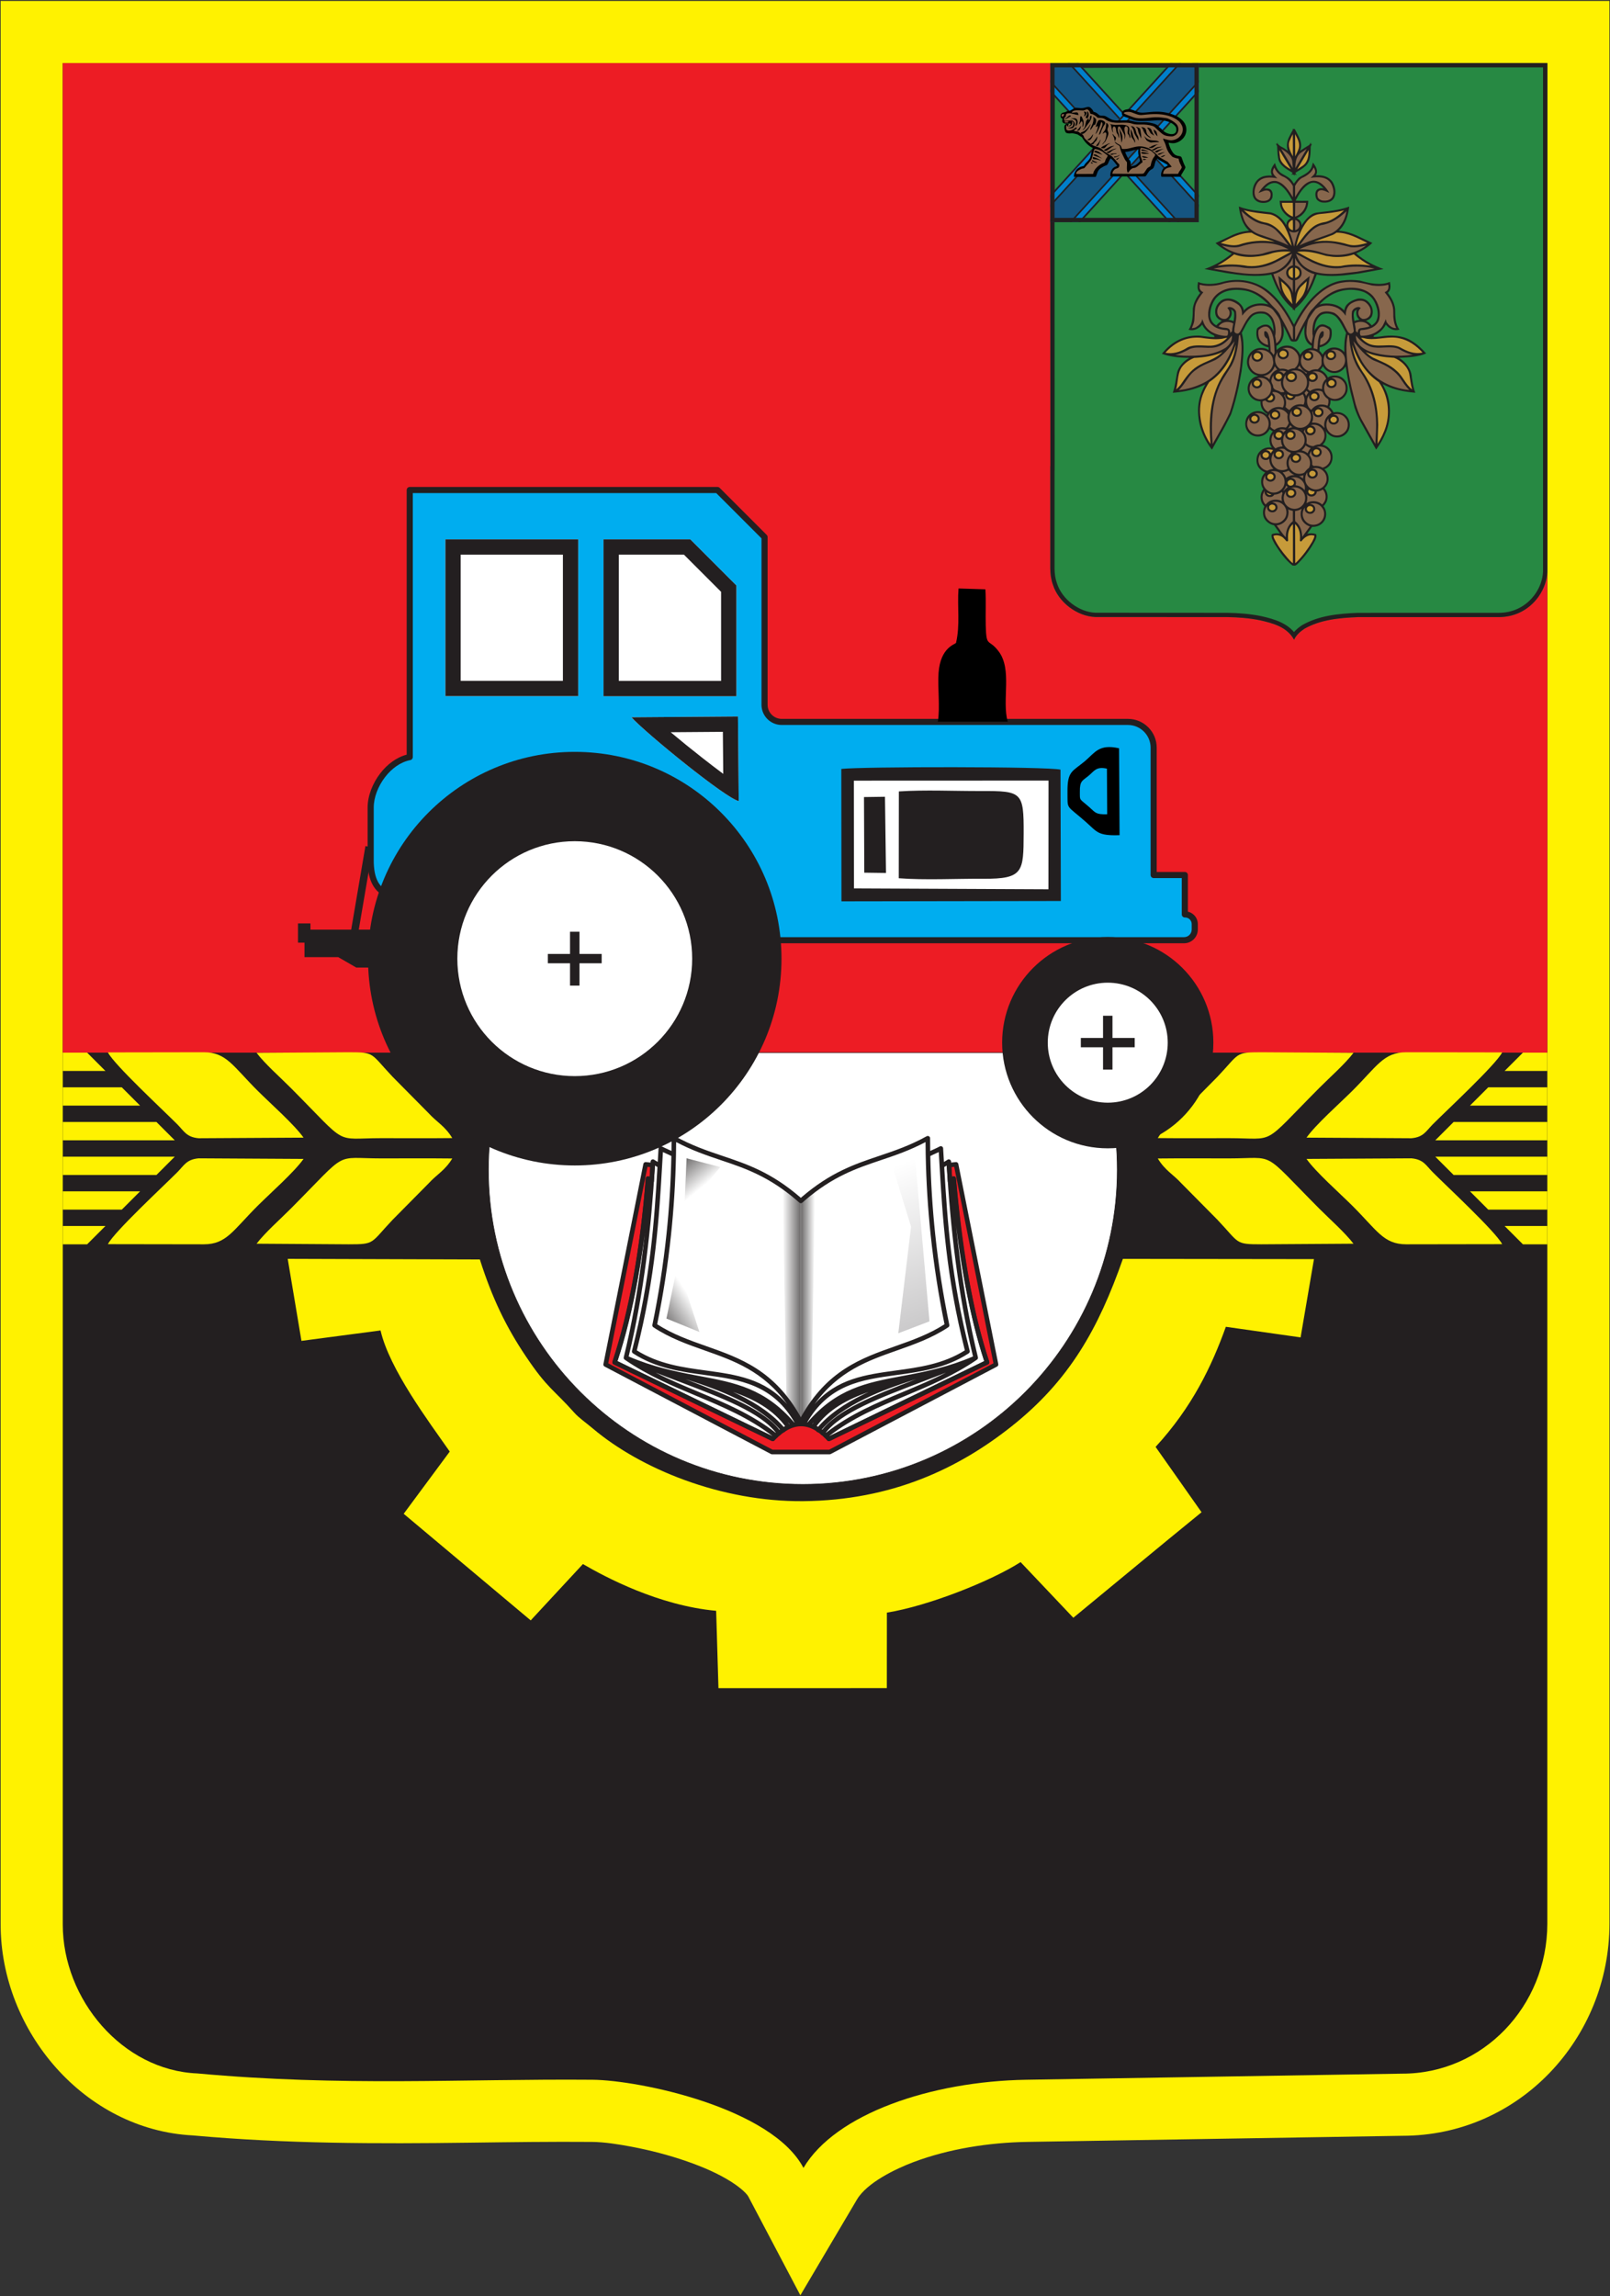 <?xml version="1.0" encoding="UTF-8" standalone="no"?>
<!-- Created with Inkscape (http://www.inkscape.org/) -->

<svg
   version="1.1"
   id="svg2"
   width="1989.333"
   height="2836"
   viewBox="0 0 1989.333 2836"
   sodipodi:docname="C086~1.eps"
   xmlns:inkscape="http://www.inkscape.org/namespaces/inkscape"
   xmlns:sodipodi="http://sodipodi.sourceforge.net/DTD/sodipodi-0.dtd"
   xmlns="http://www.w3.org/2000/svg"
   xmlns:svg="http://www.w3.org/2000/svg">
  <rect x="0" y="0" width="1989.333" height="2836" fill="#333333" stroke="none"/>
  <defs
     id="defs6">
    <clipPath
       clipPathUnits="userSpaceOnUse"
       id="clipPath36">
      <path
         d="M 9735.39,20690.6 H 11111.5 V 19216.8 H 9735.39 Z"
         clip-rule="evenodd"
         id="path34" />
    </clipPath>
    <clipPath
       clipPathUnits="userSpaceOnUse"
       id="clipPath90">
      <path
         d="m 6342.99,10056.4 21.01,486 312.61,-81.4 z"
         clip-rule="evenodd"
         id="path88" />
    </clipPath>
    <linearGradient
       x1="740.4"
       y1="1124.24"
       x2="759.408"
       y2="1101.24"
       gradientUnits="userSpaceOnUse"
       gradientTransform="matrix(10,0,0,10,-1040,-700)"
       spreadMethod="pad"
       id="linearGradient96">
      <stop
         style="stop-opacity:1;stop-color:#737171"
         offset="0"
         id="stop92" />
      <stop
         style="stop-opacity:1;stop-color:#ffffff"
         offset="1"
         id="stop94" />
    </linearGradient>
    <clipPath
       clipPathUnits="userSpaceOnUse"
       id="clipPath106">
      <path
         d="m 6281.36,9556.82 -103.99,-499.43 305.71,-124.57 z"
         clip-rule="evenodd"
         id="path104" />
    </clipPath>
    <linearGradient
       x1="719.822"
       y1="972.508"
       x2="747.136"
       y2="990.723"
       gradientUnits="userSpaceOnUse"
       gradientTransform="matrix(10,0,0,10,-1040,-700)"
       spreadMethod="pad"
       id="linearGradient112">
      <stop
         style="stop-opacity:1;stop-color:#737171"
         offset="0"
         id="stop108" />
      <stop
         style="stop-opacity:1;stop-color:#ffffff"
         offset="1"
         id="stop110" />
    </linearGradient>
    <clipPath
       clipPathUnits="userSpaceOnUse"
       id="clipPath122">
      <path
         d="M 7423.27,10147.1 V 8098.71 l 97.37,160.32 33.57,1994.87 z"
         clip-rule="evenodd"
         id="path120" />
    </clipPath>
    <linearGradient
       x1="846.327"
       y1="987.63"
       x2="859.421"
       y2="987.63"
       gradientUnits="userSpaceOnUse"
       gradientTransform="matrix(10,0,0,10,-1040,-700)"
       spreadMethod="pad"
       id="linearGradient128">
      <stop
         style="stop-opacity:1;stop-color:#6b6969"
         offset="0"
         id="stop124" />
      <stop
         style="stop-opacity:1;stop-color:#ffffff"
         offset="1"
         id="stop126" />
    </linearGradient>
    <clipPath
       clipPathUnits="userSpaceOnUse"
       id="clipPath138">
      <path
         d="M 7423.27,10147.1 V 8098.71 l -132.75,208.67 -36.9,1974.32 z"
         clip-rule="evenodd"
         id="path136" />
    </clipPath>
    <linearGradient
       x1="846.327"
       y1="989.021"
       x2="829.362"
       y2="989.021"
       gradientUnits="userSpaceOnUse"
       gradientTransform="matrix(10,0,0,10,-1040,-700)"
       spreadMethod="pad"
       id="linearGradient144">
      <stop
         style="stop-opacity:1;stop-color:#6b6969"
         offset="0"
         id="stop140" />
      <stop
         style="stop-opacity:1;stop-color:#ffffff"
         offset="1"
         id="stop142" />
    </linearGradient>
    <clipPath
       clipPathUnits="userSpaceOnUse"
       id="clipPath154">
      <path
         d="m 8444.89,9908.84 -170.75,554.26 207.53,86.7 133.98,-1518.37 -288.97,-110.33 z"
         clip-rule="evenodd"
         id="path152" />
    </clipPath>
    <linearGradient
       x1="977.144"
       y1="978.419"
       x2="921.63"
       y2="1112.31"
       gradientUnits="userSpaceOnUse"
       gradientTransform="matrix(10,0,0,10,-1040,-700)"
       spreadMethod="pad"
       id="linearGradient160">
      <stop
         style="stop-opacity:1;stop-color:#cbcacb"
         offset="0"
         id="stop156" />
      <stop
         style="stop-opacity:1;stop-color:#ffffff"
         offset="1"
         id="stop158" />
    </linearGradient>
  </defs>
  <sodipodi:namedview
     id="namedview4"
     pagecolor="#ffffff"
     bordercolor="#000000"
     borderopacity="0.25"
     inkscape:showpageshadow="2"
     inkscape:pageopacity="0.0"
     inkscape:pagecheckerboard="0"
     inkscape:deskcolor="#d1d1d1" />
  <g
     id="g8"
     inkscape:groupmode="layer"
     inkscape:label="ink_ext_XXXXXX"
     transform="matrix(1.333,0,0,-1.333,0,2836)">
    <g
       id="g10"
       transform="scale(0.1)">
      <path
         d="M 1788.38,1487.89 C 783.746,1538.76 5.914,2455.33 5.914,3443.24 V 21266.4 H 581.773 c 4586.967,0 9173.937,0 13760.927,0 h 575.8 v -575.8 c 0,-5746.7 1,-11493.38 0.2,-17240.05 -0.2,-1066.77 -839.8,-1966.5 -1920.3,-1965.98 l -3476.85,-56.58 c -350.72,-5.71 -727.76,-63.78 -1056.57,-188.21 -162.47,-61.48 -428.8,-188.9 -521.59,-345.878 L 7418.86,6.582 6938.24,918.43 c -24.67,46.797 -112.45,109.34 -155.39,136.92 -125.54,80.62 -273.17,142.65 -413.71,191.66 -168.24,58.67 -343.92,104.13 -519.01,137.01 -113.72,21.36 -246.78,42.97 -362.75,43.91 -376,3.04 -751.91,-2.26 -1127.86,-7.11 -863.24,-11.12 -1710.04,-10.87 -2571.14,67.07"
         style="fill:#fff200;fill-opacity:1;fill-rule:evenodd;stroke:none"
         id="path12" />
      <path
         d="m 14342.8,3450.63 c -1,-768.1 -600.9,-1392.95 -1348.5,-1390.19 l -3482.12,-56.66 c -880.29,-14.33 -1767.55,-314.48 -2064.51,-816.83 -293.69,557.18 -1519.93,813.3 -1955.63,816.83 -1216.06,9.83 -2315.48,-64.51 -3664.16,58.76 -691.54,28.8 -1246.107,684.09 -1246.107,1380.7 V 20690.6 c 4586.937,0 9173.977,0 13760.927,0 0,-5772.9 0.1,-11467.25 0.1,-17239.97"
         style="fill:#231f20;fill-opacity:1;fill-rule:evenodd;stroke:none"
         id="path14" />
      <path
         d="M 581.773,20690.6 H 14342.5 V 11521.2 H 581.773 v 9169.4"
         style="fill:#ed1c24;fill-opacity:1;fill-rule:evenodd;stroke:none"
         id="path16" />
      <path
         d="m 10711.6,7867.95 426.1,-605.43 C 10736,6935.95 10348.3,6612.51 9949.07,6284.71 L 9460.31,6800.5 C 9186.55,6624.99 8602.97,6393.16 8221.04,6332.43 l -0.55,-699.72 -1560.79,-0.2 -21.39,716.57 c -534.74,49.19 -1028.24,313.18 -1234.97,433.34 l -483.98,-522.01 -1177.42,987.72 426.92,576.55 C 3971,8108 3610.2,8587.91 3527.36,8947.06 l -733.09,-96.53 -127.36,760.01 1781,-5.65 c 115.2,-361.57 244.61,-627.29 425.56,-896.42 202.8,-301.89 255.11,-304.61 449.48,-523.08 43.85,-49.38 104.02,-89.25 175.58,-149.63 437.23,-368.48 1182.57,-677.67 1947.25,-670.48 820.31,7.79 1437.2,302.49 1927.23,690.22 540.1,427.3 808.59,908.19 1035.49,1554.75 l 1771.1,-2.24 -123.9,-725.3 -692.8,98.2 c -132.3,-367.47 -312.1,-743.77 -651.3,-1112.96 z m -8333.38,1882.8 c 79.82,104.21 218.95,226.34 319.58,327.45 542.14,545.2 388.22,463.2 837.02,463.1 219.15,0 438.4,1.6 657.45,-0.8 -66.79,-111 -144.96,-148.7 -219.45,-230.9 L 3638.86,9972.13 C 3431.08,9752.69 3478.82,9745.48 3233.43,9745.2 Z m -1378.09,-4.19 c 57.75,113.86 517.83,540.34 643.83,666.94 62.03,62.5 84.49,118.6 197.47,128.5 l 972.27,-5.5 c -83.32,-118.9 -304.72,-314.7 -421.38,-430.6 -232.87,-231.29 -292.07,-360.7 -503.16,-360.7 z m 1378.09,1772.84 c 79.82,-104.3 218.95,-226.4 319.58,-327.5 542.14,-545.2 388.22,-463.2 837.02,-463.1 219.15,0 438.4,-1.6 657.45,0.8 -66.79,111 -144.96,148.7 -219.45,230.9 l -333.96,337.5 c -207.78,219.4 -160.04,226.6 -405.43,226.9 z m -1378.09,4.1 c 57.75,-113.8 517.83,-540.3 643.83,-666.9 62.03,-62.5 84.49,-118.6 197.47,-128.5 l 972.27,5.5 c -83.32,118.9 -304.72,314.7 -421.38,430.6 -232.87,231.3 -292.07,360.7 -503.16,360.7 z m -418.357,-2.3 H 807.73 l 169.692,-169.7 H 581.773 Z m 547.217,-321.3 169.69,-169.6 H 581.773 v 169.6 z m 321.26,-321.2 169.7,-169.7 H 581.773 v 169.7 z m 169.7,-321.3 -169.69,-169.7 H 581.773 v 169.7 z M 1298.69,10236.2 1129,10066.5 H 581.773 v 169.7 z M 977.422,9914.89 807.73,9745.2 H 581.773 v 169.69 z M 12546.1,9750.75 c -79.8,104.21 -218.9,226.34 -319.6,327.45 -542.1,545.2 -388.2,463.2 -837,463.1 -219.1,0 -438.4,1.6 -657.4,-0.8 66.7,-111 144.9,-148.7 219.4,-230.9 l 334,-337.47 c 207.7,-219.44 160,-226.65 405.4,-226.93 z m 1378.1,-4.19 c -57.8,113.86 -517.8,540.34 -643.8,666.94 -62.1,62.5 -84.5,118.6 -197.5,128.5 l -972.3,-5.5 c 83.3,-118.9 304.7,-314.7 421.4,-430.6 232.9,-231.29 292.1,-360.7 503.2,-360.7 z m -1378.1,1772.84 c -79.8,-104.3 -218.9,-226.4 -319.6,-327.5 -542.1,-545.2 -388.2,-463.2 -837,-463.1 -219.1,0 -438.4,-1.6 -657.4,0.8 66.7,111 144.9,148.7 219.4,230.9 l 334,337.5 c 207.7,219.4 160,226.6 405.4,226.9 z m 1378.1,4.1 c -57.8,-113.8 -517.8,-540.3 -643.8,-666.9 -62.1,-62.5 -84.5,-118.6 -197.5,-128.5 l -972.3,5.5 c 83.3,118.9 304.7,314.7 421.4,430.6 232.9,231.3 292.1,360.7 503.2,360.7 z m 418.3,-2.3 h -225.9 l -169.7,-169.7 h 395.6 z m -547.2,-321.3 -169.7,-169.6 h 716.9 v 169.6 z m -321.2,-321.2 -169.7,-169.7 h 1038.1 v 169.7 z m -169.7,-321.3 169.7,-169.7 h 868.4 v 169.7 z m 321.2,-321.2 169.7,-169.7 h 547.2 v 169.7 z m 321.3,-321.31 169.7,-169.69 h 225.9 v 169.69 h -395.6"
         style="fill:#fff200;fill-opacity:1;fill-rule:evenodd;stroke:none"
         id="path18" />
      <path
         d="m 14342.7,17310.7 v -1333.2 c -7.1,-159.3 -111.1,-311.8 -258.9,-379.4 -58.5,-26.9 -122.4,-41.2 -192.6,-40.9 l -1302.4,-0.3 c -178.4,-6.9 -351.8,-24.3 -498.1,-108.1 -37.6,-24.6 -78,-60.3 -95.2,-101.5 -65.5,119.1 -195.6,153 -314,180.1 -98.9,20.3 -203.3,28.4 -310.2,29.8 l -1218.7,0.7 c -170.51,7.1 -341.89,137.6 -392.93,300.8 -16.6,45.9 -23.55,95.9 -24.28,148.5 v 948.4 c 0.21,0 0.52,0 0.73,0 v 292.4 l -0.73,1994.6 0.73,1 1.14,1440.8 1337.04,6.2 h 3268.4 v -3379.9"
         style="fill:#278943;fill-opacity:1;fill-rule:evenodd;stroke:none"
         id="path20" />
      <path
         d="m 14342.7,17310.7 v -1333.2 c -7.1,-159.3 -111.1,-311.8 -258.9,-379.4 -58.5,-26.9 -122.4,-41.2 -192.6,-40.9 l -1302.4,-0.3 c -178.4,-6.9 -351.8,-24.3 -498.1,-108.1 -37.6,-24.6 -78,-60.3 -95.2,-101.5 -65.5,119.1 -195.6,153 -314,180.1 -98.9,20.3 -203.3,28.4 -310.2,29.8 l -1218.7,0.7 c -170.51,7.1 -341.89,137.6 -392.93,300.8 -16.6,45.9 -23.55,95.9 -24.28,148.5 v 948.4 c 0.21,0 0.52,0 0.73,0 v 292.4 l -0.73,1994.6 0.73,1 1.14,1440.8 1337.04,6.2 h 3268.4 z m -39.7,-62.7 v 3402.9 h -3228.7 v 0.1 l -1297.51,-5.9 -1.11,-1401.5 -0.01,-12.7 -0.71,-1 0.72,-1981.9 h 0.15 v -292.4 -39.7 h -0.73 v -908.7 h -0.14 c 0.35,-24.3 2.13,-47.9 5.71,-70.7 3.52,-22.3 8.8,-43.9 16.23,-64.5 l 0.62,-1.5 c 22.98,-73.5 73.43,-139.9 137.58,-189 64.45,-49.4 142.1,-80.8 219.1,-84 v 0 l 1217.1,-0.7 h 0.4 c 54.5,-0.8 108.4,-3.2 161.3,-8 53.3,-4.9 105.6,-12.2 156.5,-22.6 l 0.9,-0.1 c 61.3,-14.1 125.9,-30 185.2,-58.6 44.6,-21.5 85.6,-49.8 118.9,-89.1 2.4,2.8 4.9,5.5 7.4,8.1 20.4,21.8 44.3,40.6 67.1,55.5 l 2,1.2 c 77.3,44.3 161.3,71 249.4,87.4 h 0.2 c 86.1,16.1 175.9,22.3 266.8,25.9 h 1.4 l 1302.4,0.3 h 0.2 c 31.9,-0.2 62.7,3.1 92.3,9.4 29.3,6.4 57.2,15.7 83.7,27.9 67.1,30.7 124.4,80.9 165.9,141.7 41,60.1 66.2,130.2 69.7,201.7 v 0 902.4 76.5 291.6"
         style="fill:#231f20;fill-opacity:1;fill-rule:evenodd;stroke:none"
         id="path22" />
      <path
         d="m 11805.9,18537.8 c 83.1,-81.3 138.1,-174.4 188.3,-269.2 l 2.5,2.9 c 83.5,171.1 240.7,375.8 442.9,404.1 53.9,8.4 114.3,7.6 167.8,-0.4 83.9,-24.2 190.5,-48.4 276.6,-11.7 5.8,-33.4 11.3,-78.1 -19.4,-100.8 33.3,-45.4 61.9,-94.5 67.7,-152.4 0,-68.8 1.9,-137 40,-189.7 -48.8,-15.4 -95.7,7.7 -126.4,46.9 -20.9,-42.9 -66,-83.9 -109.9,-100.4 -2.6,-4 -2.2,-8.8 -4.4,-12.8 20.1,-2.6 40.3,1.8 60.1,2.5 101.4,17.6 215.4,12.5 297.8,-42.8 47.2,-28.6 91.6,-69.6 130.4,-114 -75.5,-32.6 -163.7,-35.9 -251.7,-40.3 65.2,-39.2 115.4,-106.2 119.1,-182 7,-48.8 14.6,-97.1 32.2,-141.8 -96.7,8.4 -190.1,25.3 -273.6,65.6 l -29,14.3 c 6.3,-14.7 15.1,-29.3 21.7,-44.7 61.5,-119.5 58.2,-291.3 2.9,-412.5 -21.3,-52.8 -51.3,-101.9 -85.4,-149.5 l -146.9,263 c -21.2,40.3 -39.2,82.1 -53.5,125.3 l -38.4,149.9 c -18,76.2 -31.2,154.2 -43.6,232.6 -24.2,-38.5 -64.5,-64.1 -111.4,-61.2 -41,1.8 -79.8,25.6 -99.3,63 -6.6,-10.6 -15.3,-23.8 -25.6,-34.8 29.7,-10.6 59.7,-39.2 71.1,-69.6 34.4,24.9 91.6,24.2 127.8,1.8 41.8,-26.3 60.5,-71 54.6,-119.8 -4.8,-40.6 -39.9,-82 -79.1,-94.1 -24.6,-7.7 -55.3,-6.2 -78.8,1.5 1.1,-22 -2.9,-43.3 -11.7,-61.9 17.9,-14 30.8,-32.3 39.9,-50.6 46.2,10.6 92.3,-2.9 123.5,-38.8 27.8,-31.9 34.4,-83.6 17.9,-122.8 -16.1,-38.8 -56.8,-68.5 -98.2,-70.7 -48.7,-4.7 -90.4,20.2 -115,60.1 13.6,-43.9 5.5,-96 -29.7,-127.8 33.4,-7 67.5,-32.6 82.1,-65.2 19.4,-41.1 11.7,-96.7 -19,-130.1 -13.6,-14.6 -29,-24.5 -45.8,-31.5 36.2,-33 48.3,-86.1 30.7,-131.5 -6.9,-16.1 -15.7,-31.1 -30,-44.3 24.2,-29.7 35.2,-70 24.9,-109.2 -5.5,-21.6 -17.6,-40.3 -34.4,-57.1 28.5,-34.8 32.9,-92.7 9.9,-131.6 -24.2,-42.1 -67.4,-62.2 -115.1,-60.4 l -46.1,-64.1 c 25.3,7.3 57.9,5.9 82.4,-3.3 9.2,-19.8 -1.5,-41 -8.8,-58.6 -42.1,-77.7 -94.1,-150.9 -162.3,-217.3 -8.4,-6.2 -16.1,-15 -26.4,-16.1 l -20.5,1.1 c -70.3,53.9 -118.7,127.1 -163.7,196.4 -14.3,28.9 -37.4,57.5 -29.7,92.7 21.6,10.6 50.9,12.8 75.5,6.6 -15.4,26.3 -37,51.6 -54.6,77.6 -41.4,6.2 -84.6,40 -96.7,81 -8.8,29.6 -6.2,67 8.4,93.4 -33,31.9 -44,79.9 -30,124.2 4.7,13.2 11,25.3 19.8,36.6 -23.9,33 -28.3,87.9 -6.6,123.8 6.2,10.7 13.9,20.9 23.4,30.1 -24.9,10.6 -51.7,29.6 -66.3,55.3 -21.3,37 -19.1,93.4 6.6,127.8 29.3,38.1 72.9,55.4 120.1,46.9 l 1.1,1.1 c -23.4,30.8 -29.3,80.6 -12.4,116.2 5.9,11.7 12.8,23.4 22.3,33.3 -9.9,6.6 -20.5,11.7 -29.6,21.2 -19.1,-41.7 -61.9,-68.5 -107,-69.2 -42.5,-0.4 -81.3,19.4 -103.3,57.2 -22.7,36.2 -20.9,93 3.3,127.8 27.5,38.5 70,55.7 116.8,50.2 23.9,-4.4 45.1,-14.3 63.4,-31.9 1.5,2.6 6.2,7.7 0,8.4 -39.9,25.3 -61.2,66.7 -57.5,113.2 -18.3,3.7 -37.7,4.8 -53.8,13.6 -42.9,21.6 -68.6,65.2 -66,112.8 1.8,44 31.2,87.6 72.9,103.7 l 24.6,7 c -7.7,4 -17.6,5.1 -26.1,9.1 -43.9,19.1 -75,64.5 -77.2,111.4 -2.6,46.5 16.8,88.3 55.3,116.1 38.8,28.9 103.6,31.1 144.3,4.4 l 1.1,0.4 -1.8,23.4 c -45.8,7.7 -96,41.8 -107.7,89.4 -6.6,25.3 -6.6,56.4 0,81.7 10.6,17.9 30.7,23.4 46.9,33.3 20.1,8.1 48,9.9 67.4,-1.4 20.8,-14 32.2,-35.9 41.4,-56.1 -2.6,64.1 -16.5,137 -83.2,163 -46.5,8.8 -98.5,4.1 -128.6,-36.6 -37,-42.9 -57.5,-92.7 -83.5,-139.6 30.4,-111.7 12.1,-241.8 -1.8,-355.3 l -25.7,-138.9 c -19.4,-89 -41.4,-177.3 -71.8,-261.9 l -57.1,-111 -120.2,-215 c -86.4,112.1 -136.3,244.3 -128.2,396 6.2,76.2 31.1,145.1 67.4,209.2 -74.7,-37.4 -156.4,-61.2 -243.2,-71.8 -19.8,-1.9 -39.6,-5.5 -59.4,-5.9 22,59.3 27.9,125.3 40.3,188.3 14.3,54.6 60.8,107 111.7,134.4 l -0.7,1.1 c -89,0 -174.7,9.2 -252,37.4 89.4,113.2 211.3,178 356.4,167.8 43.2,-5.5 85.4,-12.5 130.1,-13.6 0.7,5.2 -1.1,10.3 -2.6,15 -44,17.6 -90.1,56.5 -109.9,101.2 -31.9,-38.1 -77.3,-62.3 -126.8,-47.7 38.5,55.3 39.2,127.2 40,198.2 8.4,53.9 33.3,100.8 68.1,143.6 -31.9,22.4 -25.3,67.4 -20.5,101.1 66.3,-27.1 155.7,-21.2 223.8,-0.7 171.8,49.8 354.3,4.4 477.4,-124.2 z m 788.3,-218.3 7.7,-7.4 c -16.5,-1.8 -32.6,-4.7 -46.9,-11.3 -4.4,28.6 -14.3,66.3 2.2,92.7 l 19.1,12.8 c -10.3,-28.2 -5.2,-64.8 17.9,-86.8 z m -1157.2,65.9 c 8.4,-27.5 0.3,-57.9 -1.9,-85.7 -15.7,5.5 -31.5,11 -49.1,11.7 25.7,21.3 38.1,53.1 29,86.1 l -3.3,9.5 c 9.9,-3.6 19.4,-12.4 25.3,-21.6 z m 320.1,68.5 c -78.4,21.6 -169.9,8.4 -227.1,-55.3 -7.3,50.2 -57.9,90.5 -103.7,104 -41,12.9 -90.8,8.1 -121.2,-24.1 -32.6,-30.4 -48.7,-72.2 -38.5,-117.3 4.8,-27.1 32.6,-50.5 57.9,-57.5 -2.2,-2.9 -7,-1.4 -9.9,-3.3 l 7.7,-0.7 c -16.8,-9.2 -34.1,-22.7 -46.9,-39.6 -33.7,15.8 -54.6,52.8 -57.5,89.4 0.4,61.9 17.9,116.9 54.2,163.8 67.1,78 174.8,85.7 272.6,68.5 82.4,-14.7 150.2,-64.9 212.4,-127.9 z m 392,-378.4 c 15.4,-0.7 5.9,-16.9 7,-24.5 -42.9,-1.5 -83.9,-24.6 -104.1,-63.8 -14.6,38.8 -57.1,78.8 -100.3,84.3 -45.5,6.9 -86.5,-7 -117.3,-39.6 l -2.9,38.1 c 65.6,37.7 76.9,113.9 63.7,185 24.2,-42.9 44.4,-88.7 66,-133.3 11.3,-16.2 33.7,-11.4 51.3,-10.7 8.4,3.3 15.7,10.7 20.1,18.7 19.1,42.9 38.5,85.7 61.2,127.1 -8.1,-65.5 -7.3,-142.8 55.3,-181.3 z m 268.5,222.7 c 22.4,-34.8 39.2,-71.8 59.7,-107.3 -14.6,-56.1 -18.3,-116.9 -16.1,-179.1 -30.7,37.3 -78,51.2 -124.9,40.3 -30.8,-8.8 -62.3,-33.4 -76.6,-63.1 -7.6,12.9 -17.2,25.3 -29.6,35.6 l 2.2,32.2 c 42.1,7.3 86.1,34.8 103.3,76.6 9.9,25.3 11.7,56.8 7.3,85 -2.9,9.9 -8.8,18.7 -17.2,25.6 l 0.4,3.3 -3.3,-1.5 c -26.8,13.6 -57.2,34.5 -89.8,18.7 -22.3,-11 -39.6,-33.3 -48,-55.7 0.4,53.2 12.5,108.5 56.8,144.7 36.6,25.3 94.9,19.8 130,-4 20.2,-12.8 32.6,-33.3 45.8,-51.3 z m 320.2,184.7 c 28.6,-54.3 50.6,-133.8 13.2,-191.3 -10.3,-12.8 -23.1,-24.1 -36.3,-31.5 -13.9,18.3 -32.9,34.5 -53.1,42.5 21.6,6.3 46.5,21.6 56.1,44.7 17.5,45.1 2.2,96 -31.9,129.3 -26.4,26.8 -60.8,36.3 -98.9,31.5 -48.4,-12.4 -107.4,-37.7 -122.7,-92.6 l -4.1,-16.9 c -50.9,54.6 -120.5,70.3 -195.2,63 -12.1,-1.8 -23.5,-5.1 -34.8,-9.5 102.5,116.5 257.5,169.6 407,118.7 39.9,-15.4 80.2,-48.4 100.7,-87.9 z m -539.6,1168.9 0.7,-1.1 c 60.8,4.4 118.7,-10.6 153.5,-62.2 24.2,-41.1 36.3,-97.9 15.8,-144 -21.6,-41.8 -67.8,-50.6 -111.8,-45.8 -20.8,3.3 -40.6,13.2 -53.4,31.5 -11.8,23.4 -15.1,56.4 -1.1,79.9 14.6,20.5 40.3,24.5 64.4,19.7 v 2.2 c -31.8,34.5 -73.2,63.4 -120.5,44.7 -65.9,-31.8 -104.4,-101.4 -136.6,-160.4 38.1,-3 78.4,-1.1 117.6,-1.5 1.1,-66.7 -36.3,-129.7 -97.5,-157.5 -3.3,-0.7 -5.8,-2.9 -9.1,-4 25.2,-11.4 46.1,-37 44.7,-66.3 31.1,48.3 79.1,110.2 139.5,118.3 64.9,9.9 131.5,13.5 194.9,26.7 37,7 72.6,16.9 107.4,29 -10.7,-82.8 -30.8,-162 -95.7,-222.8 l 0.8,-1.1 c 55.7,-3.3 106.2,-19 154.6,-39.9 l 149.1,-70.3 5.8,-2.2 c -45,-43.6 -96.3,-74.4 -150.5,-97.5 75.8,-68.1 163,-111.3 253.8,-145 l -222,-40.3 c -126,-17.6 -267.8,-38.1 -396,-10.7 l -2.5,-2.5 c -41.8,-114.7 -93.1,-229.4 -199.3,-313.2 1.1,-7.4 -2.6,-14.3 -1.1,-22.4 -2.9,4.8 -5.5,9.9 -9.2,14.7 l -8.4,-6.3 c -1.1,0.4 0.7,8.1 -4.8,5.5 0.8,3 3,5.5 2.6,8.8 -105.5,84.6 -158.6,198.9 -199.3,314.3 l -1.5,1.1 c -137,-26.7 -285.7,-6.2 -418.7,14.7 l -140.3,25.3 -59.7,11 c 89.8,31.1 176.2,79.4 253.9,143.9 -49.8,22.7 -98.2,50.9 -142.2,89 l -9.1,7.7 164.1,78.1 c 46.2,19.7 94.9,32.2 146.9,37 -64.5,60.4 -83.5,141 -95.2,223.8 91.5,-35.9 195.2,-42.1 296.7,-54.6 59,-13.5 114.3,-63.4 143.2,-118 l 1.1,0.8 c -0.7,25.3 14.3,49.4 37.8,60.1 l 5.1,2.2 c -50.9,24.5 -98.6,76.5 -102.6,134.8 l -2.6,27.8 h 116.9 l -0.7,3.7 c -32.6,59.3 -74,131.9 -142.2,158.6 -46.5,11.7 -84.6,-15 -114.6,-49.5 18.3,3 41,2.6 56,-8.4 21.3,-16.8 21.6,-45 18,-69.2 -1.9,-18.3 -16.5,-34.1 -31.9,-43.6 -34.1,-17.6 -85.4,-15.8 -116.9,6.6 -32.6,23.8 -39.5,61.9 -34.4,101.1 5.5,49.4 33.7,100.4 82.4,121.2 28.6,12.9 61.6,14.7 95.6,13.2 -1.4,6.6 -5.8,13.2 -7.3,20.2 -8,38.8 15.4,68.5 35.9,97.1 9.5,-38.1 29,-82.1 69.6,-102.6 33.4,-19.4 72.2,-35.9 93.8,-72.2 4,-5.8 7.3,-12.1 11.7,-17.6 16.1,20.2 29.7,44.7 53.1,60.8 41.1,23.5 94.6,45.8 112.1,96 l 11.8,39.2 c 24.1,-32.9 53.4,-76.5 27.8,-117.6 z m -196.4,427.9 c 30.8,-61.2 80.3,-126.7 49.1,-201.5 27.5,18.7 56.8,36.7 85.4,54.2 l 13.9,23.9 v -16.2 c 3.7,-1.1 7.3,1.5 10.6,2.2 l -11,-25.2 c -2.2,-66.7 1.5,-135.6 -50.1,-181.7 -28.6,-25.3 -60.9,-42.5 -92.4,-61.2 l 12.5,-24.9 c -5.1,4 -10.3,8.4 -15.8,11.7 -1.1,-5.1 -0.3,-10.6 -0.3,-16.1 -2.9,4.7 -5.9,9.5 -9.2,14.3 l -7.3,-7.7 c -0.7,3.3 -0.7,6.9 -2.2,9.9 l -14.3,-7.7 11,20.1 c -50.9,31.1 -124.6,67.8 -134.1,135.6 -7.3,35.9 -6.2,75.4 -9.5,112.8 l -12.8,23.1 c 4,-1.9 8,-3.3 11.7,-5.9 2.2,4.8 0.7,11 1.1,16.5 12.5,-35.9 52.7,-41.8 78.8,-63.4 7.3,-4 13.5,-10.2 20.8,-14.3 -15.3,38.5 -8.8,88.7 9.6,124.6 10.6,23.8 24.1,46.9 37.3,70.3 l -4,6.6 h 21.2"
         style="fill:#231f20;fill-opacity:1;fill-rule:evenodd;stroke:none"
         id="path24" />
      <path
         d="m 11897.4,19636.4 c 35.9,-15.3 70,-50.9 87.2,-86 v -103.7 c -34.4,58.2 -83.5,136.3 -155.7,151.3 -73.2,9.9 -126.7,-55.7 -163.7,-110.3 31.9,8.1 67,36.6 101.5,14.7 16.4,-16.2 12.1,-44.4 4,-63 -17.6,-26.1 -49.1,-27.2 -78,-24.6 -21.6,3.7 -43.3,14.7 -55,35.5 -19,44 -4.8,96.4 20.2,133 42.8,56.1 119.4,50.9 182,39.6 -16.8,19 -42.5,37 -40.6,64.8 1.8,12.5 6.6,23.8 12.8,34.8 13.9,-35.9 48.7,-72.9 85.3,-86.1 z m -154.2,-2233.9 c 22,-29.3 20.5,-77.2 1.1,-107.7 -22.7,-34.8 -59.7,-50.1 -100.4,-45 -37.3,5.1 -72.1,39.2 -80.9,75.5 -7.3,29.6 1.4,60 18.3,83.5 -5.9,-15.8 0,-32.3 10.3,-44 13.1,-13.9 32.6,-18.3 51.2,-13.5 14,4 29,16.1 32.3,30.7 4.7,16.5 0.7,34.1 -11.7,45.8 -9.6,9.9 -22.8,12.8 -35.6,14.7 43.3,13.5 89.8,-0.8 115.4,-40 z m 761.3,764.6 c 8.7,-120.9 32.9,-235.2 101.4,-331.2 110.3,-157.1 157.2,-340.7 149.1,-547.3 l -6.2,-126.4 -131.1,233.7 c -21.7,44 -38.1,89.8 -52.1,136.7 l -36.2,146.5 c -25.3,109.2 -42.2,221.7 -48,338.9 -2.2,53.5 0.7,106.2 11.7,154.9 z m 229.6,-232.3 c 87.6,-33.7 175.9,-73.6 239.6,-155.7 27.9,-40.3 52.4,-81.7 90.1,-117.9 -184.6,17.2 -365.9,117.9 -453.5,293 -27.1,51.3 -48.3,104.8 -65.2,160.1 52.4,-65.5 114,-143.6 189,-179.5 z m 4.1,120.9 c 74.7,-9.9 157.1,15 225.6,-12.8 41.4,-24.9 84.7,-46.5 133,-54.6 -133.7,-18.3 -279.9,-11 -400.4,30 -49.4,18.4 -109.2,56.1 -124.5,111.4 -3,11.4 -4.1,23.8 -3.3,36.6 45.4,-55.3 100.7,-103.3 169.6,-110.6 z m -938.9,699 c -184.3,-44 -375.2,2.5 -551.7,30.8 76.2,17.5 163,25.2 245.8,15 115,-24.9 239.2,-5.5 336.6,45.8 49.9,23.8 97.8,51.6 146.6,78.4 -19.8,-77 -97.8,-154.3 -177.3,-170 z m -440,-702.6 c -111.7,-68.5 -249.5,-77 -389.8,-72.6 l -75.8,7 c 49.1,9.5 93.8,32.2 137.4,56.4 81.7,30.8 180.2,-9.5 261.5,22 49.5,16.5 93.1,57.5 126.8,101.1 4.7,-46.5 -22,-86.5 -60.1,-113.9 z m 516.5,375.1 c 42.2,-58.3 77.7,-119.4 108.8,-182.1 v -114.3 c -5.1,-0.4 -8,6.2 -11.3,9.9 -29,67 -63,132.3 -100,196 -17.3,54.9 -71.8,91.9 -108.8,138.8 -89.1,93.4 -197.9,140.3 -328.3,133 -86.8,-3.7 -174.3,-48.3 -210.2,-132.2 -27.9,-55.4 -41.8,-138.1 -5.9,-194.2 38.1,-50.9 96.3,-61.9 155,-67 10.2,-5.2 8,-17.6 8,-27.9 -0.7,-6.9 -1.8,-13.9 -5.5,-19.8 -8.4,-8 -20.9,-3.2 -31.8,-3.6 -73.7,7.3 -149.9,38.8 -184.3,111.3 -6.6,14.7 -11,29.7 -17.6,44.4 -1.8,-33.7 -31.5,-60.1 -58.6,-76.6 -11.7,-5.5 -24.2,-8 -37.7,-8.4 9.1,24.9 22.3,49.4 23.4,78 4.4,47.3 -0.4,98.2 13.2,141.4 15.7,41.1 41.4,78.8 70.3,114 -16.5,4.7 -31.8,21.2 -34.8,38 l 0.8,31.2 c 71,-19.1 156,-12.1 223.1,11 137.3,35.1 286.8,10.2 392.7,-75.9 52.7,-38.8 101.1,-93.4 139.5,-145 z m 844.1,202.6 c 48.3,-6.6 103.6,-5.9 148.3,7.7 4.4,-22.4 2.2,-48.8 -19,-62 -4.8,-2.5 -13.6,-5.5 -12.8,-10.9 45.4,-53.9 80.9,-112.1 78.4,-185 -1.5,-52.4 5.4,-101.5 27.1,-144.4 -38.5,-2.2 -70.7,26.8 -90.5,58.6 l -5.5,24.6 c -16.1,-33.4 -27.1,-72.9 -61.9,-98.9 -46.6,-40.3 -104.4,-55.7 -167.1,-55.7 -11,6.6 -11.3,20.9 -11,33.7 1.5,7.3 2.2,17.9 11.8,18.7 66.3,3.6 138.8,24.9 165.2,93 21.2,80.6 -5.5,159 -53.1,220.2 -79.2,90.8 -217.7,92.3 -326.1,62.3 -91.2,-27.9 -168.9,-99.3 -235.5,-176.2 -28.2,-26.4 -44,-57.9 -57.9,-90.2 -37.4,-61.9 -68.9,-126.3 -98.9,-191.2 -1.9,-1.8 -4.1,-4.4 -6.3,-3.3 v 115.4 c 82.1,170 233.4,380.6 435.6,410.3 96,18 192,-3.7 279.2,-26.7 z m -1237.1,-182.5 c 26.3,-26 30,-61.2 31.1,-97 15.7,19.4 35.9,42.8 57.5,58.6 56.8,42.8 153.9,48 213.9,8 l 15.1,-13.2 c 27.8,-39.9 64.4,-76.2 70.7,-125.3 10.6,-61.9 21.2,-146.5 -41.1,-185 -2.9,22 -5.5,45.5 -10.6,67.5 11,49 2.2,103.3 -13.9,148 -15.4,40.6 -56.1,78.3 -101.1,79.8 -53.1,4 -103.7,-11.3 -134.8,-58.2 -31.2,-41.1 -50.6,-87.2 -75.9,-130.5 -5.1,-5.8 -11.3,-13.5 -19,-15.7 -13.6,-0.7 -26.7,5.1 -33,18 -1.1,40.2 12.5,78.3 16.5,118.6 2.9,22.4 1.8,47.3 -1.1,69.3 -10.6,23.4 -34.4,39.2 -59.3,40.3 -8.5,0 -15.1,-3.7 -21.3,-8.8 13.9,-15 24.6,-32.3 20.5,-53.9 -1.8,-19.4 -15.4,-38.4 -33.7,-46.1 -27.4,-6.6 -54.5,5.5 -70.7,28.6 -14.6,24.9 -11,62.2 4.1,85.7 21.2,37 59.7,60 103.3,52 30.7,-5.9 57.5,-21.3 82.8,-40.7 z m 13.1,-569.6 c -20.8,-146.2 -52.3,-288.3 -97.4,-425 -46.5,-100 -104,-196.3 -158.3,-293 -16.4,212.1 -5.4,428.9 96,600.4 l 80.6,128.2 c 45.1,83.2 59.4,179.1 67.4,277.7 l 10.3,6.6 c 23.8,-91.6 11.7,-200.4 1.4,-294.9 z m -344.3,-152.4 c -70,-34.1 -145.1,-56.1 -225.7,-65.2 63,59 88,141 163,189.7 54.3,41.8 117.3,61.2 177,89.4 70.3,38.5 127.8,111.4 177.7,174 -42.2,-150.9 -137.4,-312.4 -292,-387.9 z m 890.9,1481.1 c 5.5,-14.7 2.6,-33 -6.2,-45.1 -8.8,-10.2 -19.1,-16.1 -30.4,-19.4 v 95.2 c 15,-3.3 30.7,-15.7 36.6,-30.7 z m 144.7,464.5 c -6.2,-17.2 -25.3,-29.3 -38.1,-44 66.7,10.3 150.2,13.2 188.7,-52 20.1,-37 34.4,-92.7 7.3,-131.1 -20.5,-25.7 -52.8,-29.7 -84.3,-26.8 -18.6,3.3 -39.9,12.8 -46.1,33 -3.7,15 -6.2,34.8 2.2,48.3 10.2,13.6 27.1,16.5 42.8,13.6 22.8,-3.7 41.4,-16.5 62.7,-23.5 -31.1,52.1 -83.9,115.8 -152,112.1 -78.8,-7.3 -129.4,-90.8 -165.3,-151.6 l -0.3,103.7 c 15,26.7 35.1,56 63.4,73.2 42.4,17.2 92.6,51.7 108.4,98.2 9.9,-14.7 18.3,-34.1 10.6,-53.1 z m -207.7,96 c 2.2,-16.2 2.6,-33 4,-49.5 l -107.3,178 c 47.3,-24.5 103.7,-69.2 103.3,-128.5 z m 27.5,-49.1 c -0.8,57.5 8,116.1 61.9,149.1 l 43.6,28.5 z m 330.4,-606.3 -202.2,-71.4 c -30,-12.5 -60.8,-23.5 -89.4,-39.6 52.4,70 112.1,161.2 198.2,188.3 91.6,12.8 167.8,62.6 237,129.3 -13.2,-82.1 -60.8,-170 -143.6,-206.6 z m -648.8,90.5 c 56.5,-10.7 110.7,-26.8 152.1,-74.4 40.3,-39.6 70.3,-83.5 102.5,-126.4 -86.4,44 -184.6,71.8 -278,105.5 -61.2,22.7 -120.5,83.2 -138.8,145.5 -8.1,21.2 -14,43.2 -18.7,65.9 55.6,-49.8 112.4,-97.1 180.9,-116.1 z m 417.7,193.8 c -1.9,-56.1 -48,-110.3 -100.4,-127.9 h -1.1 l 1.1,127.9 z m -162,-431.2 c -85,3.3 -166.6,-14.7 -242.8,-39.6 -133.4,-28.9 -272.6,-1.8 -376.3,75.5 54.6,-12.1 118.7,-27.1 175.1,-8.8 123.1,41.8 288.7,48 406.7,-9.5 z m 575.5,20.1 c 49.9,-5.8 97.5,4.4 142.5,15.1 -107.7,-82.5 -268.5,-109.9 -405.9,-66.7 -66.3,22 -138.1,35.9 -213.9,31.1 98.2,49.8 215.8,75.1 334.5,53.5 48.7,-8.1 95.2,-21.6 142.8,-33 z m -357.1,-140.6 c 79.5,-36.3 164.8,-61.6 261.2,-53.5 101.1,19.4 219.4,19.8 318.3,-4.4 l -163.7,-28.6 -149.5,-17.2 c -126,-9.5 -256.1,-5.9 -349.5,74.4 -33.7,31.5 -53.1,69.2 -67,109.1 z m 527.1,-403.7 c 17.2,-24.6 22,-63.4 6.6,-90.1 -15.7,-22.4 -39.9,-33.4 -67,-29.7 -21.6,7.7 -37.8,30.4 -38.5,53.1 -0.7,18.7 7.7,34.1 22.4,46.9 -6.3,6.2 -14.3,10.6 -24.2,9.9 -23.5,-2.2 -47.6,-17.6 -56.8,-40.7 -9.9,-61.5 9.2,-118.3 16.1,-176.6 1.1,-5.8 -1.1,-11.7 -4.4,-16.8 -7.7,-7.3 -15.7,-13.2 -26.7,-12.1 -24.9,6.6 -30.1,34.1 -42.2,52.4 -25.6,50.2 -52.7,106.6 -105.8,139.2 -43.2,16.8 -105.9,23.1 -143.6,-9.5 -53.9,-48.4 -63.8,-116.9 -59.7,-188.3 9.5,-28.6 -8.1,-54.2 -6.3,-84.3 -33.7,20.2 -46.5,57.2 -50.2,93.8 0,45.4 4.8,90.1 19.5,130 20.1,32.7 41.7,64.5 67,94.9 54.6,41.4 143.6,38.9 202.2,8.4 29.3,-15.3 56.8,-44.3 75.5,-72.1 1.4,48.3 15.4,98.9 63,120.1 31.1,16.9 73.6,28.2 109.5,12.9 16.9,-9.2 33,-24.6 43.6,-41.4 z m -370.3,-217.6 c 9.8,-19.8 4.7,-47.7 2.2,-69.3 -9.6,-37.7 -49.5,-71 -87.6,-75.8 1.1,19.8 4.4,40.3 7.7,59.7 13.9,6.2 27.1,20.5 27.8,35.5 l 0.8,27.5 -5.5,3 c 0.7,0.7 0.3,2.1 0.3,3.2 -6.2,0.8 -12.4,-1.8 -17.5,-5.5 -22.4,-24.5 -24.2,-57.5 -30.4,-89 l -6.3,-74 -34.4,10.7 c 4.8,68.5 7,140.6 54.2,191.9 29.7,21.6 64.1,-0.4 88.7,-17.9 z m -548.1,3.3 c 40.3,-63 40,-143.6 43.3,-220.9 -3.3,-6.6 -6.3,-13.2 -8.1,-20.2 -7.7,12.1 -18,24.6 -28.6,35.5 -3.6,60.1 -3.3,121.7 -28.6,172.6 -5.8,6.2 -12,12.8 -20.1,13.9 -16.1,-1.1 -9.9,-19 -10.6,-29.3 0.3,-17.6 12.8,-34.1 28.6,-40.3 3.6,-19.4 6.9,-38.8 7.6,-59.3 -36.2,6.6 -78,35.5 -86.8,74.3 -4.4,20.9 -6.9,47.3 0,67.4 21.6,18 45.4,34.1 75.9,28.2 10.6,-4 20.1,-12.4 27.4,-21.9 z m 67.8,-375.5 c -37,-14.3 -66.3,-53.9 -71.8,-91.6 -16.5,16.5 -35.5,27.1 -57.1,31.9 46.1,4.7 91.5,45.4 105.5,89.7 z m 276.6,-29.3 -8.4,-8.5 c -21.3,25.3 -48,42.2 -78.8,47.7 l 17.2,28.9 c 11,-28.6 40.7,-57.5 70,-68.1 z m -194.9,11.7 -22.4,-24.6 c -9.5,16.5 -28.5,25.7 -43.9,26.8 20.1,6.9 46.9,6.9 66.3,-2.2 z m -139.6,153.5 c 17.2,-19.8 17.6,-46.2 21.3,-71.8 -2.6,-41.8 -33,-83.5 -72.6,-98.9 -40.6,-14.3 -87.9,-5.5 -118.3,24.5 -27.1,27.9 -39.6,64.1 -31.9,103.3 4.1,19.4 12.5,36.7 26,52 -7.3,-14.2 -5.1,-33.7 2.6,-47.6 12.5,-16.8 30,-25.6 51.3,-24.5 16.5,2.9 33,10.2 41.8,26.3 6.9,14.3 8.4,34.9 0,49.1 -12.9,20.2 -34.5,27.5 -57.6,24.6 44,20.5 106.6,7.7 137.4,-37 z m 474.4,-340.3 c 6.6,-6.3 7.7,-16.5 12.5,-24.2 8.8,-17.2 24.9,-35.2 42.5,-45.1 6.6,-19.8 2.5,-43.2 -5.2,-60.8 -23.4,9.5 -53.4,14.7 -80.9,8.4 -27.9,-5.1 -51.7,-23.4 -70.4,-46.9 -32.9,23.9 -45,66 -35.9,105.9 4.1,11.4 9.6,22 16.9,31.9 -3.3,-14.7 -0.4,-31.9 10.6,-42.9 13.6,-12.8 31.2,-18.3 50.2,-13.9 14.7,3.3 28.6,15.8 33.7,30 3.7,15.4 1.5,32.6 -9.2,44 -9.8,12.1 -23.4,16.1 -38.4,16.1 21.6,8.4 53.1,9.2 73.6,-2.5 z m -127.8,-8.1 c -8.8,-9.9 -15.8,-20.9 -21.6,-32.2 -3.7,9.1 -7.7,19 -14,27.4 4.4,7.4 12.9,13.6 17.2,21.3 z m -196,-61.2 c 16.8,-12.1 43.2,-11 60.1,0.4 7.7,6.9 13.9,15 17.2,24.2 24.9,0 46.1,8.8 66.3,20.5 19.4,-25.3 22.7,-67.1 7.7,-96 -47.3,11.4 -95.6,-2.9 -124.9,-42.5 -1.1,-2.6 -4.1,-4.8 -5.5,-7 -14,5.5 -26,15.8 -37,27.9 11,33 5.5,74.7 -12.1,103.7 l 8.8,16.8 c -3.7,-18.3 4,-36.6 19.4,-48 z m -48.4,24.9 c 20.9,-25.2 24.2,-68.1 9.9,-97.4 l -3.3,-6.2 c -42.8,13.9 -91.2,4 -122.7,-27.9 l -11.7,-12.8 c -35.9,19.4 -57.5,57.5 -52.4,99.3 l 26,8.4 c 14.3,-18.3 37.4,-23.4 58.2,-17.2 14.3,4 28.6,18.3 31.2,33.3 3.3,17.6 -2.2,33.4 -15,44.7 l -8.8,6.6 3.3,10.6 c 34.8,1.5 64.1,-13.5 85.3,-41.4 z m -109.5,114.7 c 13.2,-27.8 9.5,-65.6 -5.1,-91.6 -19.5,-30.8 -51,-49.4 -86.5,-49.8 -34.1,0.4 -63.7,17.6 -83.5,46.9 -18.3,24.9 -20.2,64.5 -7.3,92.3 3.3,7 7.3,13.9 12,20.5 -4,-13.5 0,-28.2 7.4,-39.2 11,-13.2 26.3,-20.5 44.3,-19.4 17.6,0.7 34.8,13.6 41.8,30 5.5,15.4 2.2,33.4 -7.7,45.5 -10.7,13.1 -26.4,17.2 -41.4,16.8 31.1,11.7 69.9,6.2 95.2,-14.6 13.2,-10.3 24.2,-23.5 30.8,-37.4 z m 48,35.2 c 14.3,-12.1 36.2,-13.2 52.4,-5.5 -4.1,-38.1 8.4,-71.1 30.4,-98.9 0.7,-1.9 -2.6,-4.4 -4.4,-5.2 -9.9,-1.1 -22.7,-2.5 -31.9,1.1 -20.5,18.3 -53.8,11.4 -66.7,43.3 2.2,25.6 -21.6,41.7 -16.1,67.4 2.6,16.8 9.5,31.5 19.1,45 -2.6,-17.2 1.8,-35.9 17.2,-47.2 z m 279.9,33.3 c 17.2,-26.7 17.2,-69.2 4.4,-98.2 -18.7,-39.5 -59.4,-67.4 -104.1,-65.2 -43.6,-2.2 -84.2,30.8 -101.5,69.6 -14.2,37.4 -6.9,83.2 19.5,112.5 -5.5,-14.3 -4.1,-31.5 2.9,-44.3 10.6,-15.8 27.8,-25.7 46.9,-25 19.4,0 37,10.3 46.9,27.2 8.4,16.1 6.2,38 -4.4,52.7 -13.6,14.7 -30.8,22 -50.9,19.4 32.2,15 78,12.1 106.2,-10.6 13.2,-10.3 26,-23.8 34.1,-38.1 z m 184.6,-5.5 c 0.7,-5.9 8.4,-11 4,-16.8 -26,-24.2 -37.3,-55.7 -35.9,-92 v -1.8 c -36.2,12.8 -81.3,5.1 -111.3,-17.3 -7.7,6.3 -16.2,12.1 -22.4,20.2 11,22 15.4,47.3 13.2,74.4 13.9,-11 33.3,-12.5 50.2,-7.4 13.9,5.9 27.5,19.5 30.4,34.5 2.9,19.8 -4.8,37.7 -22,48 -8.8,4.4 -17.9,8 -28.6,7.3 48,17.6 98.9,-5.5 122.4,-49.1 z m 178,-59.7 c 12.5,-27.9 11.4,-67.8 -5.5,-93.4 -19.4,-30.8 -51.6,-47.6 -87.2,-48.4 -39.2,0.8 -77.3,27.9 -91.5,64.9 -11.4,30.4 -7,69.9 14.2,94.8 -2.9,-13.9 -1.4,-30.7 9.2,-41.4 11.7,-13.9 28.2,-18.6 45.8,-16.1 15.4,2.2 31.9,11 37.7,26.8 5.5,14.6 4.4,32.6 -5.1,45 -10.6,12.5 -24.2,19.8 -40.3,19.8 27.8,12.8 66.3,4 90.9,-13.9 13.1,-11 25.6,-23.8 31.8,-38.1 z m -15.4,274.7 c 20.9,-26 24.2,-67.7 9.9,-97.8 -13.9,-32.9 -48.3,-56.8 -83.1,-59.7 -41.4,-3.3 -78.1,19.8 -97.1,55.7 -16.1,31.9 -12.1,76.2 9.9,104 -2.6,-13.1 -0.7,-30 8.4,-40.6 12.8,-15.4 31.9,-20.5 51.3,-16.9 15.7,4.1 32.6,18 35.9,34.5 3.3,17.5 -1.5,34.4 -16.1,45.4 -9.2,8 -20.9,10.6 -32.6,11.7 42.1,14.7 86.8,-0.7 113.5,-36.3 z m -202.2,-25.2 4.1,-12.1 c -5.9,-26.8 8.7,-60.8 -14.7,-81.7 -5.9,-8.4 -14.7,-16.9 -22.7,-22.7 -28.6,3.6 -55.7,-2.6 -78.4,-16.5 -30,6.2 -60.1,33 -70.7,62.3 -10.6,30 -6.2,67.4 13.2,91.9 -2.6,-16.1 0.3,-33.3 13.9,-44.7 13.6,-12.1 34.8,-14.3 52,-8.8 15.4,6.3 29,21.3 29.7,38.5 0.4,17.9 -7.3,34.1 -23.5,42.8 -7.3,4.8 -16.4,5.5 -25.6,5.9 31.1,12.8 70,4.4 94.9,-16.8 12.4,-11 22,-23.8 27.8,-38.1 z m -221.6,26.3 c 20.5,-32.9 15.7,-83.8 -6.6,-114.6 l -17.9,-18.3 c -22,-0.4 -41.8,-6.6 -59.8,-16.2 -22.7,11.4 -50.5,15.8 -76.9,11 -33,22 -47.2,57.9 -44.3,96.7 2.9,22 10.2,42.2 25.3,59.4 -4.4,-13.9 -4.8,-35.2 6.6,-46.9 12.8,-16.1 31.5,-23.1 51.2,-19.8 17.3,2.2 34.8,15.4 40.7,31.9 5.9,16.1 2.9,35.5 -8.8,48 -13.2,13.9 -31.1,20.9 -50.9,16.8 32.6,16.1 80.6,11.8 109.2,-11.3 12.8,-10.6 24.5,-22.7 32.2,-36.7 z m 124.9,-872.2 c -13.5,-14.3 -22.7,-30.4 -28.9,-48 -16.9,13.6 -35.6,22 -55.7,26.4 14.6,12.8 28.6,28.6 36.3,45.8 15,-11 30.7,-20.2 48.3,-24.2 z m -171.4,192.7 c -13.9,-1.5 -26.8,-6.2 -38.9,-12.1 l -0.7,0.4 c 7,10.2 15.8,19.4 20.2,30.7 z m -60.1,-24.9 -22.4,-23.1 c -10.2,14.3 -25.2,23.4 -42.4,23.4 19,8.5 45.4,6.3 64.8,-0.3 z m 159.7,-450.2 c -11.7,9.5 -24.2,17.9 -37.4,23.4 12.5,0 29,1.5 41.1,7.3 -3,-9.5 -3.3,-20.1 -3.7,-30.7 z m -79.8,32.9 c -29,-0.3 -55.4,-10.2 -77,-26.4 -6.2,19.1 -17.6,35.9 -32.9,51 19.7,1.4 39.1,6.9 56.4,16.8 14.6,-17.9 32.9,-33.7 53.5,-41.4 z m -62,-111.7 c -12.8,-9.5 -27.1,-20.9 -36.2,-34.4 l -1.9,5.1 c 10.3,13.2 19.5,27.5 23.5,43.2 z m -0.7,674.1 c -5.1,-27.2 -1.5,-56.1 10.3,-78.8 -5.2,-16.5 -13.6,-31.9 -27.5,-44.7 -36.6,9.2 -76.6,2.6 -105.1,-20.2 -14,5.5 -26.4,15.4 -37.8,27.5 8.5,33.7 1.5,70.7 -18.7,97.5 3.3,10.2 8.1,19.4 14.7,28.2 -4,-14.7 -0.7,-32.3 10.3,-43.6 11.7,-11 26.3,-18.3 43.2,-15 15.7,1.8 30.7,11.3 38.8,26 6.6,13.5 4.4,33.3 -4,45.4 -11.4,13.5 -27.1,21.2 -43.6,20.1 45,16.9 94.1,-1.8 119.4,-42.4 z m 204.4,21.2 c 19.1,-31.5 13.6,-78.4 -8.4,-106.6 -25.3,-31.1 -62.6,-46.5 -102.2,-37 -31.1,6.9 -63,35.2 -71.8,66.3 -9.9,31.5 -3.7,67 16.1,91.6 -5.1,-15.8 -1.5,-36.3 13.2,-48 13.6,-11.4 33.7,-14.7 50.9,-8.8 14.7,5.1 29,19.4 30.8,35.2 2.6,17.9 -3.7,33.7 -18.3,44.7 -9.2,6.9 -20.5,9.1 -31.9,8.8 28.2,12.8 66.3,6.5 90.8,-11.8 12.1,-9.1 24.2,-21.6 30.8,-34.4 z m 201.5,-8.4 c -14.6,-8.8 -31.1,-22 -42.9,-37 -21.6,-27.1 -28.9,-64.1 -21.9,-100 l -3.7,-0.4 c -27.1,34.4 -65.6,50.9 -109.2,47.2 -5.8,8.5 4.1,15.4 5.2,23.1 4.4,23.1 2.5,49.1 -5.2,70.4 1.1,5.1 4.4,10.2 8.1,15 -4.4,-16.9 0.7,-35.5 15,-46.9 12.1,-11.4 30.4,-12.8 46.9,-9.5 15.4,3.6 31.5,19.8 33.3,35.9 2.2,16.5 -1.1,32.9 -15.3,42.8 -9.2,8.5 -20.9,11 -33.7,11.4 31.1,13.5 70.7,5.1 95.9,-16.5 11.8,-10.3 21.3,-22.3 27.5,-35.5 z m 143.6,-70.4 c 12.1,-28.9 9.9,-68.1 -8.4,-93.7 -24.6,-33.8 -61.9,-51.3 -104.1,-43.3 -31.1,6.3 -61.5,33.4 -72.9,63.4 -10.9,31.1 -5.5,68.9 14.3,94.2 -3.3,-14.3 0,-31.2 10.3,-42.5 12.4,-13.2 30.4,-18.4 48.3,-15.1 15.8,3.7 32.3,16.5 35.9,32.6 4.8,16.9 0,34.1 -12.8,45.8 -9.9,9.2 -22.7,12.8 -35.9,13.2 33.4,11.7 72.9,5.1 98.6,-18.3 11,-11.4 21.2,-22.7 26.7,-36.3 z m -219.1,-93.4 c 15.8,-26.7 14.3,-69.2 -2.5,-95.2 -6.6,-14 -20.2,-23.5 -31.9,-33 -22.3,1.1 -40.7,-7.3 -58.6,-16.1 -24.5,1.1 -45.8,9.9 -63.8,26.7 6.6,37.8 0.8,78.4 -24.9,106.6 3.3,8.8 7.7,17.2 13.2,24.9 -3.6,-15 0.4,-31.8 11.7,-43.2 12.5,-13.5 30.5,-17.2 48.8,-13.5 15.4,3.3 32.2,17.2 35.5,33.3 4.4,17.9 -1.1,34.8 -15,46.5 -8.8,7.3 -21.3,10.6 -30,12.1 46.5,16.5 94.5,-7 117.5,-49.1 z m -191.2,-31.1 c 20.9,-29 24.6,-76.9 3.7,-107.4 -22.7,-34.4 -59.4,-54.9 -101.5,-47.9 -31.9,4.4 -62.6,29.6 -75.8,59.3 -14.3,31.5 -8.8,73.6 12.8,100 -4,-14.3 -1.1,-31.9 9.5,-43.2 12.8,-13.2 30.8,-18.7 49.5,-15 15.4,4 32.6,16.8 35.1,33.7 4.4,17.5 -0.7,34.8 -15,45.8 -8.8,8 -20.1,11.3 -32.2,11.7 39.6,15 87.5,0.3 113.9,-37 z m -256.8,-42.5 c 13.9,-13.9 37.7,-18 55.7,-9.5 -1.1,-23.1 4.8,-44.4 15,-63.8 -23.4,-1.4 -46.5,-5.8 -65.9,-18.3 -31.5,25.3 -44,64.5 -34.5,103.3 3,12.5 8.8,23.5 16.9,33.7 -4.4,-16.1 0.7,-33.3 12.8,-45.4 z m -123.4,-183.2 c 12.1,-13.5 28.9,-17.9 46.9,-15.4 8.7,1.1 16.8,5.2 23.8,11 -0.4,-36.2 12.1,-68.5 38.4,-93.8 -20.5,-1.4 -39.5,-6.9 -56.7,-16.8 -35.2,5.5 -70.4,36.3 -79.2,71.1 -8,29.6 -1.8,61.9 16.1,85.3 -2.9,-15 0.4,-30.4 10.7,-41.4 z m 212.4,85 c 15.8,-15.4 33.7,-24.9 53.2,-30.8 l 5.4,-7.3 c -34.8,-31.9 -49.4,-78 -36.6,-124.5 0,-7 11,-16.5 2.2,-20.6 -27.1,-15 -66.7,-15 -93.8,0 -36.2,22.4 -58.6,60.5 -50.9,104.1 2.9,16.1 9.5,31.1 19.8,44.3 -4,-13.9 -1.8,-31.1 8.8,-42.1 12.4,-14.7 30.4,-19.1 48.7,-15.8 15.8,2.6 31.1,16.1 36.3,31.2 3.6,16.8 0.7,35.1 -12.8,46.9 -10.3,7.6 -21.3,12.8 -34.1,12.8 15,6.2 38.1,9.5 53.8,1.8 z m 408.1,-17.9 c 19.8,-26 24.6,-67.1 10.3,-97.1 -10.6,-27.1 -39.2,-50.6 -67.1,-56.4 -23.4,14.3 -52.7,18.6 -81.6,15.7 -5.2,2.9 -10.3,7.7 -14.3,12.8 4,33 -6.3,62.7 -25.3,87.6 2.9,14.3 8.8,27.1 17.6,39.2 -2.2,-12.8 -0.8,-31.5 11,-42.5 12.8,-13.6 31.1,-18 49.8,-13.9 16.5,3.6 32.2,19.8 35.2,36.6 3.6,15.8 -3,28.2 -11.8,39.2 -11,9.9 -23.4,15.4 -38.4,14.7 41,14.6 88.3,1.1 114.6,-35.9 z m -179.5,-72.9 c 9.5,-25.3 11,-59.8 -3.3,-83.6 -17.6,-10.2 -29.6,-28.2 -42.5,-43.2 -26,-15 -65.9,-15 -91.5,0 -38.9,20.5 -58.3,60.8 -53.2,103.7 3,15.7 8.5,30.8 19.1,43.6 -4.4,-16.5 1.4,-31.5 11.7,-43.6 13.2,-12.5 31.9,-15.8 50.2,-12.5 11.7,3.7 23.1,11.7 29.7,23.1 6.9,12.8 5.8,31.5 -1.1,44 -10.3,16.4 -27.1,23 -45.5,23 31.9,12.1 72.6,6.3 97.9,-16.8 12,-11 23,-23.5 28.5,-37.7 z m 147.3,-379.9 c -5.5,-15.4 -14.7,-29.7 -27.5,-42.5 -32.2,30.4 -83.1,38.8 -124.9,23.1 -7.3,-3.3 -14.3,-7 -21.3,-10.7 9.6,25.7 11.8,60.8 1.9,87.6 8,-15.4 24.5,-24.9 41.7,-26 18.7,-0.8 35.9,6.6 46.2,23.4 4,6.2 6.6,13.6 6.2,21.6 20.2,3.3 39.6,8.1 56.4,19.5 23.9,-24.6 31.9,-62.3 21.3,-96 z m -4,253.1 c 19,-26 23.8,-68.5 9.1,-97.8 -17.9,-38.5 -57.5,-61.5 -99.6,-58.3 -31.9,3 -62.3,22.4 -78.4,51.7 -18,31.5 -16.1,78.8 7.7,107 -2.6,-16.1 0.3,-34.8 14.6,-46.2 13.2,-12.8 34.8,-13.5 51.7,-8.4 14.3,5.1 28.2,19.8 29.7,35.2 2.9,18.6 -5.2,35.5 -21.3,45.7 -8.1,6.6 -19.8,6.6 -29.7,7.7 43.6,15.4 89.4,0.8 116.2,-36.6 z m -381,-42.5 c 12.4,-26.7 12.4,-64.5 -2.6,-90.1 -22,-37 -61.2,-57.5 -104.4,-51.3 -32.6,5.1 -65.9,33.3 -77.3,64.8 -11.7,31.2 -4.4,68.6 15,93.8 -2.5,-13.5 -1.4,-30.4 8.8,-41.4 12.5,-12.4 27.9,-19.7 46.6,-16.8 14.6,2.2 29.3,11.7 36.2,26 5.9,13.2 5.9,31.5 -2.2,44 -10.6,13.9 -25.3,22.7 -43.2,21.6 29.7,12.4 68.1,5.8 92.7,-14 12.8,-9.8 23.8,-23 30.4,-36.6 z m 182.4,-47.6 c 13.2,-20.5 18.7,-46.9 12.8,-72.5 -22.3,27.8 -52,42.5 -85.3,45.7 7.7,13.2 6.9,33 -1.1,45.8 -9.9,15.4 -25.7,22.4 -43.2,22.7 43.2,14.7 92.3,-1 116.8,-41.7 z m -342.9,-124.6 c 13.6,-11.7 35.6,-14.6 52.4,-8.4 9.5,2.9 15.4,11.4 22.4,18.7 26,1.8 49.8,9.5 69.9,25.6 l 5.5,-12.8 c -9.1,-21.2 -11,-49.4 -5.1,-72.5 -39.2,20.5 -96.7,18.3 -131.2,-11.4 l -20.5,-20.1 c -23.8,24.5 -32.9,58.2 -25.2,92.3 4.7,12.1 8,24.5 16.8,35.2 -4.8,-16.2 1.5,-34.5 15,-46.6 z m 348.4,26.4 c 16.1,-27.5 16.1,-68.1 0,-95.6 -17.6,-30.4 -48.7,-50.6 -83.2,-51.7 -34.4,-0.3 -64.1,14 -85.3,41.8 -18.3,24.6 -23.8,61.2 -12.8,90.9 4.4,9.5 8,19 15,27.4 -3.7,-15.7 -0.7,-35.9 13.9,-46.9 13.6,-13.5 34.1,-13.5 52,-8.7 15.4,5.8 29.7,22.3 30.1,39.5 0.7,17.6 -7.7,33.4 -22.7,42.5 -8.1,4.8 -17.3,7 -27.2,6.6 45.1,16.1 96.8,-2.2 120.2,-45.8 z m -169.2,-142.9 c 12.8,-30 9.1,-69.2 -9.9,-94.8 -25.3,-33.7 -64.1,-50.6 -105.5,-40.3 -31.2,6.9 -61.9,35.9 -71.5,66.3 -9.5,30.4 -3.6,65.2 15.1,89.4 -1.9,-11.8 -0.4,-27.9 8.4,-38.5 11.3,-16.1 29.6,-19.8 48,-18.3 16.8,0.7 31.5,14.6 37.7,29.6 5.9,13.6 2.2,30.1 -5.5,41.8 -10.6,13.9 -27.1,19.8 -42.9,20.2 32.3,12.8 70.7,4.4 96.8,-16.2 13.5,-11.3 23,-24.9 29.3,-39.2 z M 12081,16438 c 17.2,-20.5 37.7,-34.1 60.8,-40.7 l -70.7,-96.7 c -2.6,56.1 -18,108.8 -65.2,145.1 -2.2,30.8 -0.8,62.6 -1.1,93.8 22,3.6 43.2,8.8 61.2,21.9 -17.6,-38.8 -12.5,-90.8 15,-123.4 z m 187.2,109.5 c 13.5,-37 4,-79.1 -23.5,-106.2 -23.4,-22.7 -53.8,-31.9 -87.2,-27.5 -32.6,4.8 -64.4,31.9 -75.8,63.4 -13.2,30.4 -6.6,69.6 13.9,94.9 -2.9,-15.4 -1.1,-33.7 12.5,-44.7 12.8,-11.7 30,-16.1 48,-12.5 16.1,3 31.5,18.7 35.1,34.8 2.2,17.6 -2.2,34.1 -16.4,45.1 -9.9,7.7 -22.4,10.6 -35.2,10.2 31.1,13.6 70.7,5.2 96.7,-14.6 14.3,-12.5 24.5,-27.1 31.9,-42.9 z m -284.3,-6.2 v -95.6 c -48,-37 -65.6,-90.5 -65.2,-149.1 -34.1,33.3 -56.1,73.6 -85,110.3 44,3.2 89,35.1 103.3,78 7.3,21.2 9.5,48.7 4.4,70.7 12.8,-8.1 27.8,-11.4 42.5,-14.3 z m 710.7,1710 c -27.1,-12 -59.7,-12 -89.4,-18.3 -15.8,-7.3 -20.5,-23.8 -19.4,-40.3 -6.2,2.6 -11.7,9.6 -18,14.3 0,25.7 -5.8,49.1 -9.9,72.2 29,16.8 72.2,18.7 102.2,2.9 12.5,-7.3 27.2,-18.7 34.5,-30.8 z m -1263.5,26 c -3.3,-23.8 -11,-45.7 -10.6,-71.4 l -17.2,-15 c 0.3,12.8 -1.9,24.5 -8.8,34.1 -19.1,17.5 -48.4,9.9 -71.5,17.2 l -27.8,8.4 c 24.2,32.6 62.3,46.9 102.6,39.6 11.7,-2.2 23.4,-5.5 33.3,-12.9 z m 564.2,713.3 c -12.1,49.1 -26.4,98.5 -45.8,145.1 20.8,-15.4 53.8,-19.4 77.6,-6.6 l 12.8,8 c -19.7,-46.9 -32.9,-96.7 -44.6,-146.5 z m -11.4,-174.7 c -24.5,-3.7 -50.9,-22.8 -58.6,-47.7 -9.2,-26 0,-52.7 19,-71.4 11.8,-8.8 24.2,-16.1 39.2,-18 v -120.5 c -12.1,67.8 -84.2,114 -133.7,160.1 4.8,-50.2 9.9,-101.8 27.1,-147.6 -30,49.1 -53.1,107 -73.2,163.4 l 1.8,1.8 c 73.6,17.2 151.7,78 178.4,152.4 z m 200.4,-80.6 c -17.2,-54.6 -39.6,-108.5 -68.5,-159 13.2,43.9 17.2,94.1 24.5,141.7 -50.9,-43.9 -119.4,-91.9 -134.4,-158.6 l -0.8,119.1 c 21.3,4 42.9,17.6 53.5,38.4 12.1,21.3 7.7,52.8 -6.9,71.5 -12.1,16.5 -29,22.7 -46.6,26.7 l -0.3,70 c 31.5,-71.1 105.5,-132.6 179.5,-149.8"
         style="fill:#87674d;fill-opacity:1;fill-rule:evenodd;stroke:none"
         id="path26" />
      <path
         d="m 11965.9,18941.9 -141.7,-76.6 c -78.1,-36.6 -162.7,-63 -257.9,-54.6 -88.3,16.1 -192.3,20.2 -281.4,2.6 53.5,29.3 105.5,64.1 154.6,105.1 109.9,-41 250.2,-25.2 356.5,12.1 52.7,13.2 112.4,17.6 169.9,11.4 z m 390.9,-46.9 c 67.1,-4 134.1,1.4 192,23.4 49.4,-40.6 100.7,-75.8 154.9,-104.4 -84.6,13.9 -188.6,15.4 -274.3,-3.3 -157.2,-15.4 -281.4,61.6 -406.3,130.4 95.2,13.6 185,-13.1 270,-37.3 z m -285.7,841.8 -46.9,-30.8 105.5,178.1 c 0,-55.7 -7.3,-113.6 -58.6,-147.3 z m -106.2,-29.7 c -42.5,21.7 -99.7,63.8 -100.8,119.5 -3.7,18.3 -5.1,37.3 -5.1,57.1 z m 19.7,119.5 c -24.1,43.6 -53.8,98.1 -27.4,150.2 8,19 16.1,37.7 26.3,55.3 l 1.1,-184.3 z m 54.6,76.2 c -8,-26.8 -20.9,-51.3 -33.3,-76.2 l -1.1,205.5 c 20.5,-38.8 45.4,-80.2 34.4,-129.3 z m -55.7,-665.7 c 1.9,-31.1 0.8,-63.7 1.1,-95.2 -14.6,1.5 -29.3,11.7 -37,25.6 -8,14.7 -7.3,36.3 4.1,49.5 8,11 19,18.3 31.8,20.1 z m 0,158.7 c 1.9,-41.8 0.8,-85.4 1.1,-127.9 -51.3,17.6 -101.8,71.1 -102.2,127.9 z m -382.1,-277 c 65.6,-42.5 142.6,-56 213.3,-85.3 -108.8,21.6 -232.3,8.8 -331.9,-25.7 -58.3,-14.6 -115.1,4 -168.2,16.1 89.8,44.4 178.4,95.6 286.8,94.9 z m 174.4,169.6 c 107.4,-28.2 153.1,-144.3 183.2,-235.9 l 15,-57.5 c -65.9,84.6 -139.6,205.5 -254.2,219.8 -72.6,15.4 -134.1,58.2 -190.2,112.5 78.4,-22 162.7,-29.4 246.2,-38.9 z m 683.2,38.1 c -50.5,-47.6 -104,-88.3 -167,-106.6 -45.8,-7.3 -88.7,-20.5 -125.3,-49.8 -63.4,-49.8 -103.7,-115.8 -150.9,-175.8 17.6,83.1 45.8,164.1 101.1,233 30.4,35.5 68.1,58.2 111.7,64.1 78.8,7.3 156.8,15.7 230.4,35.1 z m 215.4,-301.8 c -55.3,-14.3 -117.9,-32.3 -177.3,-14.7 -97.4,30.4 -213.5,45.4 -320.1,23.8 57.8,23.1 118.3,41.4 176.5,64.5 12.1,6.2 24.2,12.5 35.2,21.2 108.4,0 195.2,-52.3 285.7,-94.8 z m -634.1,-255.7 c 7,-14.3 7,-34.1 -2.2,-46.9 -8.8,-11 -19.8,-20.2 -33,-22.4 l -0.3,94.9 c 14.3,-2.9 27.5,-12.8 35.5,-25.6 z m -55.7,-68.9 c -14.6,0.4 -27.8,10.6 -36.2,23.4 -7,13.6 -8.8,33 -0.8,46.6 8.1,13.2 22,21.6 36.3,24.9 z m -19,-150.2 c 5.8,-30.8 11,-61.5 14.6,-93 -42.1,47.2 -83.5,94.8 -96.3,154.5 l -8.8,57.6 c 38.5,-32.6 81.3,-70.7 90.5,-119.1 z m 96.7,-29.7 c -16.9,-20.5 -33.7,-41.4 -52,-61.2 8,55.4 8,116.5 49.1,159.8 l 53.4,50.5 c -5.8,-53.1 -16.1,-106.6 -50.5,-149.1 z m 1123.5,-511.7 c -76.5,-17.3 -146.9,13.5 -208.8,49 -93.8,45.8 -221.6,-15.7 -309.5,44 -18.3,11 -35.2,25.7 -50.9,42.1 20.8,3.7 38.4,-6.9 58.9,-8 101.9,-11.7 197.1,28.2 296.8,4.7 82.4,-16.8 152,-65.5 213.5,-131.8 z m -1866.8,126.7 c 19.4,1.1 36.3,11 56.1,8.8 -48.8,-49.8 -107,-76.6 -177.7,-71.8 -68.9,1.5 -148.7,13.2 -204.4,-25.3 -55.7,-32.6 -120.6,-53.5 -190.5,-40.3 86.4,97.1 195.2,149.1 325.6,139.2 61.6,-8.4 126.1,-19 190.9,-10.6 z m 46.5,-292 c -126,-172.9 -163,-386.1 -149.1,-613.6 l 4.4,-69.2 c -90.8,131.1 -132.2,328.6 -61.5,482.8 13.5,31.9 30.4,62.3 49.8,91.6 128.2,83.5 203,215.4 245.5,347.3 -11,-86.1 -38.5,-167.8 -89.1,-238.9 z m 1415.2,-108.8 c 81.7,-112.8 107.3,-274.3 64.1,-413.2 -17.2,-56.4 -43.6,-108.8 -75.5,-159 l 5.9,175.1 c -2.6,170.8 -37.4,328.3 -124.2,463.8 -60.8,84.6 -104.1,176.2 -117.2,280.6 42.8,-131.9 120.9,-263.4 246.9,-347.3 z m -862.7,281.8 c 5.8,-5.9 9.8,-12.5 9.5,-20.6 0,-9.1 -4.8,-16.1 -11,-22.3 -7.3,-5.1 -15,-8.4 -24.6,-7.7 -9.1,1.5 -17.9,4.4 -24.5,12.1 -4.8,7 -7.7,14.3 -6.2,23.4 3.6,11 13.2,21.6 24.9,24.2 12.4,1.1 23.4,-1.1 31.9,-9.1 z m -821,-136.3 c -64.8,-40 -110.6,-107 -150.9,-166.7 -12.8,-17.2 -28.2,-32.6 -44.7,-46.9 22.3,74 9.9,163.8 66.7,224.2 29.3,31.9 63.3,53.5 99.6,68.1 93.4,5.2 183.9,16.5 263.8,55 -66.3,-69.6 -158.7,-83.9 -234.5,-133.7 z m 1826.2,79.5 c 60.8,-23.8 126.4,-81.7 139.6,-148.8 8.7,-47.9 12.8,-97.8 26.7,-143.9 -62.7,48.7 -82.8,119.4 -142.5,171.4 -65.6,62.3 -145.8,87.9 -222,124.6 -23.1,13.9 -44.7,31.1 -65.6,50.9 79.5,-38.1 171.1,-48 263.8,-54.2 z m -559.1,34 c 3,-6.9 2.2,-16.8 -2.1,-23 -5.5,-7.4 -13.6,-11.4 -22.4,-12.9 -9.2,-0.7 -16.8,1.9 -23.4,7.4 -5.5,5.1 -8.8,11 -9.6,17.9 0,9.9 5.2,18.7 14,23.8 6.6,5.2 17.2,4.4 25.2,3 7,-3 15.1,-8.8 18.3,-16.2 z m -678.8,-6.2 c 4.1,-6.2 4.4,-15.7 1.5,-23.1 -5.5,-12.8 -18.7,-20.8 -32.2,-21.6 -9.9,0.4 -18,4.1 -25.3,10.6 -6.2,6.6 -9.5,14.7 -8.8,24.2 1.8,11.7 11.7,23.1 23.4,26.8 16.5,4 33,-2.2 41.4,-16.9 z m 466.7,2.2 c 3,-8.4 2.6,-19.8 -4,-26.4 -6.6,-7.3 -15,-10.6 -24.5,-10.6 -10.3,1.8 -21.3,6.2 -25.7,16.9 -2.5,6.6 -2.9,16.4 1.9,22.3 7.7,12.1 21.6,15 35.1,12.5 6.3,-3.7 14,-7.4 17.2,-14.7 z m -270.7,-192.7 c 1.5,-7.7 2.2,-16.1 -2.9,-22.7 -5.5,-6.6 -12.8,-12.1 -21.3,-12.8 -13.1,-1.5 -24.5,5.5 -31.1,16.5 -2.9,6.6 -2.6,15 0.4,21.2 5.1,8.1 13.5,13.6 22,15.8 14.2,1.8 26.3,-5.5 32.9,-18 z m 119.5,-1.1 c 3.6,-6.9 2.5,-17.6 -1.1,-24.5 -6.6,-12.5 -19.5,-17.2 -33,-17.2 -8.1,1.1 -15.8,3.3 -21.6,9.9 -6.6,6.9 -11.4,15.3 -9.2,25.2 2.2,8.8 8.1,17.6 16.9,21.6 7.7,4.1 18.3,5.2 27.4,3 8.1,-3 16.5,-9.9 20.6,-18 z m 189.7,1.1 c 4,-5.5 5.1,-12.1 4.4,-19.4 -1.1,-7.3 -7.7,-14.3 -13.9,-17.9 -7.3,-3.3 -17.2,-5.5 -25.7,-2.2 -9.1,3.6 -18.6,12.4 -19.4,23 0,8.5 3.3,15.8 9.9,21.6 12.5,11 34.5,9.2 44.7,-5.1 z m 179.1,-62.3 c 2.6,-5.5 2.6,-13.5 0,-18.6 -5.5,-11.4 -17.2,-17.6 -30,-17.3 -11,0.4 -21.6,8.8 -25.6,19.1 -1.9,7 -2.2,16.1 2.5,21.6 9.2,10.3 22,16.5 35.6,11.4 7.7,-1.9 14.2,-9.6 17.5,-16.2 z m -690.9,-1.8 c 2.6,-6.9 2.2,-16.5 -1.8,-22.7 -6.2,-9.9 -15.7,-13.6 -26.4,-14.3 -8.8,0 -15.7,4 -22.3,10.3 -6.2,6.2 -8.1,15.4 -5.5,23.8 4,9.9 13.5,18.7 24.2,19.8 13.5,1.4 25.2,-5.2 31.8,-16.9 z m 531.2,-119.4 c 3,-7.3 1.9,-15.4 -1.1,-22.4 -5.5,-9.5 -15,-14.2 -25.6,-14.6 -12.1,0.4 -24.2,6.9 -28.2,18.7 -2.2,5.8 -1.9,12.8 0.3,18.7 5.5,8.4 14,15 23.5,16.4 13.2,0.8 24.9,-5.1 31.1,-16.8 z m -222.7,-10.6 c -2.9,-7.4 -10.6,-11 -17.2,-14 -9.5,-2.5 -20.2,-0.7 -27.5,5.5 -7,5.2 -10.3,12.9 -11,21.3 l 1.8,6.2 c 16.5,-9.9 34.5,-16.5 53.9,-19 z m -187.6,-5.5 c 1.5,-8.8 -1.4,-15.8 -5.8,-22 -6.6,-7.7 -15.4,-9.5 -24.9,-9.9 -8.1,-0.4 -14.7,3.7 -20.6,9.5 14.3,10.6 28.3,24.6 37.4,39.6 6.6,-3.7 12.5,-10.3 13.9,-17.2 z m 248.4,-129 c 3.7,-9.1 1.8,-20.5 -4.8,-27.5 -6.2,-6.6 -14.6,-8 -23,-9.5 -11.8,-0.3 -21.6,8.1 -27.1,18 -1.9,6.2 -2.2,15 1.1,20.5 4.7,8 12.8,13.2 21.2,15 13.6,1.1 26,-4 32.6,-16.5 z m 191.6,6.6 c 6.6,-6.2 10.6,-13.5 9.5,-23.1 -1.1,-7.7 -6.9,-14.6 -13.9,-19.4 -7,-4.4 -16.8,-3.3 -24.5,-2.9 -8.5,2.9 -15.8,9.9 -19.5,17.9 -0.7,7 -1.8,15.4 2.6,20.9 5.1,6.6 12.8,12.5 20.9,13.9 9.9,1.5 17.9,-1.8 24.9,-7.3 z m -399.7,-23.4 c 6.6,-5.9 8.8,-13.2 8.5,-22 0,-8.1 -6.3,-13.9 -12.5,-18.7 -7,-5.9 -18,-5.1 -26.7,-3.3 -9.2,3.3 -18.4,12.1 -19.5,22 -1.4,7.7 1.5,14.6 6.6,20.1 10.7,13.2 31.9,11.8 43.6,1.9 z m -183.5,-46.6 c 2.2,-6.2 1.8,-15 -1.1,-20.8 -5.1,-7.7 -12.8,-13.2 -21.2,-14.7 -9.9,-1.5 -19.8,1.1 -26.8,7.7 -5.5,4.8 -8.4,10.6 -8.4,17.2 -1.1,10.6 6.6,20.2 15.4,24.9 6.6,4.1 16.1,4.1 23.4,2.2 7.3,-3.3 15,-8.8 18.7,-16.5 z m 733,-7.6 c 1.9,-6.3 3.3,-14.3 0,-20.2 -4.4,-7.3 -11,-13.9 -19,-16.1 -9.5,-1.9 -19.4,0 -26.8,5.1 -9.1,6.6 -13.5,17.6 -10.6,28.2 4.8,9.5 14.7,19.1 25.7,19.8 12.4,-0.4 25.2,-4.4 30.7,-16.8 z m -215.7,-101.2 c 1.8,-7.7 2.5,-16.1 -2.6,-22.7 -8.8,-10.6 -22,-15 -34.8,-11.3 -9.2,4 -20.2,12.8 -20.2,24.2 0,6.9 1.9,12.8 6.3,17.9 6.6,6.2 14.6,9.9 23.4,10.6 11.4,-1.1 22.4,-8 27.9,-18.7 z m -104.4,-6.2 -3.7,1.8 c 0.7,2.2 3.7,0.8 5.5,1.1 z m -194.2,-27.1 c 4.8,-6.2 9.5,-13.9 6.6,-22 -1.8,-8.4 -7.3,-16.1 -15.4,-19.8 -11,-5.8 -25.3,-2.2 -34.1,5.5 -4.4,4.8 -8.4,10.3 -9.1,16.5 2.2,8.8 4,18.7 12.8,23.5 11.7,7.7 29.3,6.6 39.2,-3.7 z m 113.9,-8.4 c 3,-6.6 2.2,-15.8 -1.8,-21.6 -7,-10.7 -19.1,-15.8 -31.9,-14.3 -7.3,2.2 -15,6.6 -19.8,13.5 -2.5,6.3 -4.7,14.3 -2.2,21.3 4.4,9.9 14.7,17.9 25.7,18.3 12.4,0.7 24.2,-5.5 30,-17.2 z m 241.8,-159.7 c 2.6,-9.9 1.1,-21.7 -8.1,-27.9 -6.2,-5.1 -12.8,-8.4 -21.6,-7.7 -9.9,0 -18.6,5.2 -24.1,13.9 -4.4,5.9 -4.8,15.8 -1.5,22.8 4.4,9.5 14.3,15.3 23.8,16.8 13.2,0.4 26.4,-5.5 31.5,-17.9 z m -430.1,9.5 c -6.6,-9.5 -16.4,-19.1 -21.2,-30.1 -6.6,18.4 -26.4,31.2 -46.2,31.9 19.8,7.7 48,7 67.4,-1.8 z m 76.2,-22.7 c 5.2,-5.5 5.9,-13.6 5.5,-20.9 -2.5,-11 -13.5,-19.1 -24.2,-21.3 -8.7,-1.4 -17.2,0.8 -23.8,6.3 -6.2,5.5 -9.9,12.4 -10.6,20.1 0,9.2 5.1,17.2 12.8,22.4 12.1,7.7 30.8,5.5 40.3,-6.6 z m -116.1,-13.6 c 1.8,-6.6 1.1,-14.6 -1.8,-20.5 -5.9,-9.9 -15.8,-15.4 -26.8,-15.4 -8.4,1.1 -16.1,3.7 -22.3,9.5 -4.8,6.3 -8.4,13.2 -6.6,22 1.5,11.7 14.3,19.4 24.5,22.4 14.3,1.4 26.4,-5.9 33,-18 z m 279.1,-26.7 c 2.6,-6.6 2.2,-16.5 -1.8,-22.4 -8,-11.7 -21.6,-16.1 -35.2,-12.8 -6.9,2.9 -15,8.4 -18.3,16.1 -2.9,6.6 -1.8,15.4 1.1,21.6 8.8,11.4 21.6,18.4 36.3,13.6 6.6,-3.7 14.6,-8.8 17.9,-16.1 z m 153.5,-144.7 c 4.8,-8.8 0.8,-19.4 -5.1,-26.8 -6.9,-7.7 -15.7,-9.5 -25.6,-9.9 -9.2,1.1 -17.3,6.3 -22.4,14 -4,5.8 -6.2,14.2 -2.9,21.2 4,9.2 13.5,16.1 23.1,18.3 13.5,1.1 26.7,-4.7 32.9,-16.8 z m -389.4,-29.7 c 1.9,-6.6 1.9,-15.4 -2.2,-21.2 -7.3,-9.6 -17.9,-15.8 -30,-14 -8.1,2.2 -16.9,5.2 -21.3,13.6 -3.2,5.8 -5.1,13.9 -2.5,20.5 3.6,9.9 13.9,18.7 24.5,19.8 13.2,0.3 26.4,-5.9 31.5,-18.7 z m 188,-55.7 c 2.2,-6.6 2.9,-14.6 -0.8,-20.5 -6.6,-12.8 -20.5,-16.5 -33.3,-15.4 -8.1,2.2 -15.8,6.6 -20.2,13.9 -3.3,5.9 -4.7,14.7 -1.8,20.9 4.4,10.3 15.4,16.9 25.7,18.3 12.8,0.8 23.8,-6.2 30.4,-17.2 z m 193.4,-90.5 c 1.1,-9.9 -7.3,-19.4 -16.1,-24.1 -8.5,-3 -19.1,-3.7 -27.5,0.7 -7.3,4 -12.8,11.7 -15,19.4 0,8.1 1.8,15 6.9,20.9 15.8,-9.2 33,-14.7 51.7,-16.9 z m -190.9,-3.3 c 2.6,-5.5 2.6,-14.3 0,-19.4 -5.8,-10.2 -16.5,-17.9 -28.9,-16.8 -8.4,0.7 -16.1,3.6 -22.4,10.6 -4.7,6.6 -6.9,15.4 -4.4,23.8 3.3,9.5 13.2,16.5 22.4,18.7 13.5,0.4 27.5,-3.3 33.3,-16.9 z m -209.2,-23.4 c -5.1,-4.8 -13.9,-5.1 -21.2,-4 -9.9,2.9 -20.9,11.7 -22,21.9 13.2,-8.8 27.5,-15.3 43.2,-17.9 z m 323.9,13.9 c -0.8,0.7 -2.6,2.2 -1.1,3.3 z m -288.7,-123.4 c 2.2,-5.5 2.9,-13.2 1.1,-19.5 -6.2,-12 -18.3,-18.6 -31.5,-17.9 -9.9,1.8 -19.8,7.7 -24.5,17.2 -2.6,6.6 -2.2,15.8 1.1,22 5.1,8.8 13.9,12.1 22.3,14.3 12.8,-0.4 25.3,-4.1 31.5,-16.1 z m 349.9,-14.3 c 2.5,-7.4 3.3,-16.1 -1.1,-22.4 -5.9,-9.1 -15.4,-14.6 -26,-14.6 -8.8,-0.8 -15.4,2.5 -21.3,7.7 -6.2,5.8 -9.2,13.2 -8.4,21.9 0.7,8.1 6.6,15.1 13.2,19.5 14.6,9.5 35.5,3.6 43.6,-12.1 z m -185.8,-514 c -19.7,12.8 -34.4,33.3 -50.9,50.6 -49.4,56.7 -92.7,116.1 -123.4,180.6 -3,7.3 -5.5,14.6 -6.3,23 30.1,12.1 64.5,3 88.3,-15.7 12.1,-10.3 22,-22.4 31.9,-34.1 2.6,-2.5 8,-1.8 11.3,-0.3 l 4.8,6.5 c -5.5,56.8 1.1,114 44.3,152.1 z m 64.1,209.5 c 1.9,-4 5.9,-6.9 9.9,-7.3 l 5.2,1.9 c 28.2,37.7 70.3,67 117.2,51.6 l 3.3,0.7 c -1.1,-21.2 -13.9,-39.2 -22.4,-58.2 -38.4,-65.2 -85,-127.5 -141,-185 l -15,-12.5 -1.1,362 c 42.8,-38.5 49.4,-96 43.9,-153.2"
         style="fill:#c79b3a;fill-opacity:1;fill-rule:evenodd;stroke:none"
         id="path28" />
      <g
         id="g30">
        <g
           id="g32"
           clip-path="url(#clipPath36)">
          <path
             d="m 9835.81,20872.1 1455.09,-1599.1 -279.8,-254.6 -1455.08,1599.1 279.79,254.6"
             style="fill:#155581;fill-opacity:1;fill-rule:evenodd;stroke:none"
             id="path38" />
          <path
             d="m 9835.81,20872.1 1455.09,-1599.1 -56.4,-51.2 -1455.04,1599 56.35,51.3"
             style="fill:#007fca;fill-opacity:1;fill-rule:evenodd;stroke:none"
             id="path40" />
          <path
             d="m 9835.81,20872.1 1455.09,-1599.1 -56.4,-51.2 -1455.04,1599 z m 1432.59,-1598 -1433.65,1575.6 -32.85,-29.9 1433.7,-1575.6 32.8,29.9"
             style="fill:#231f20;fill-opacity:1;fill-rule:evenodd;stroke:none"
             id="path42" />
          <path
             d="m 9612.37,20668.8 1455.03,-1599.1 -56.3,-51.3 -1455.08,1599.1 56.35,51.3"
             style="fill:#007fca;fill-opacity:1;fill-rule:evenodd;stroke:none"
             id="path44" />
          <path
             d="m 9612.37,20668.8 1455.03,-1599.1 -56.3,-51.3 -1455.08,1599.1 z m 1432.63,-1598 -1433.69,1575.6 -32.85,-29.9 1433.64,-1575.6 32.9,29.9"
             style="fill:#231f20;fill-opacity:1;fill-rule:evenodd;stroke:none"
             id="path46" />
          <path
             d="M 11011.1,20872.1 9556.02,19273 l 279.79,-254.6 1455.09,1599.1 -279.8,254.6"
             style="fill:#155581;fill-opacity:1;fill-rule:evenodd;stroke:none"
             id="path48" />
          <path
             d="M 11011.1,20872.1 9556.02,19273 l 56.35,-51.2 1455.03,1599 -56.3,51.3"
             style="fill:#007fca;fill-opacity:1;fill-rule:evenodd;stroke:none"
             id="path50" />
          <path
             d="M 11011.1,20872.1 9556.02,19273 l 56.35,-51.2 1455.03,1599 z m -1432.64,-1598 1433.64,1575.6 32.9,-29.9 -1433.69,-1575.6 -32.85,29.9"
             style="fill:#231f20;fill-opacity:1;fill-rule:evenodd;stroke:none"
             id="path52" />
          <path
             d="m 11234.5,20668.8 -1455.04,-1599.1 56.35,-51.3 1455.09,1599.1 -56.4,51.3"
             style="fill:#007fca;fill-opacity:1;fill-rule:evenodd;stroke:none"
             id="path54" />
          <path
             d="m 11234.5,20668.8 -1455.04,-1599.1 56.35,-51.3 1455.09,1599.1 z m -1432.6,-1598 1433.7,1575.6 32.8,-29.9 -1433.65,-1575.6 -32.85,29.9"
             style="fill:#231f20;fill-opacity:1;fill-rule:evenodd;stroke:none"
             id="path56" />
        </g>
      </g>
      <path
         d="M 9735.39,20690.6 H 11111.5 V 19216.8 H 9735.39 Z m 1336.41,-39.7 H 9775.11 v -1394.3 h 1296.69 v 1394.3"
         style="fill:#231f20;fill-opacity:1;fill-rule:evenodd;stroke:none"
         id="path58" />
      <path
         d="m 9925.86,20128.8 c -3.18,-10.7 -11.72,-19.6 -25.27,-21 1.1,11.8 3.13,13.4 11.33,18.7 -65.07,15.4 -45.42,-59.8 -34.54,-76.1 5.65,-8.6 13.98,-8.6 24.32,-10.6 29.05,-5.3 18.21,9.8 86.21,-9.9 l 41.49,-26.6 c 4.2,-6.1 7.6,-13.7 12.4,-20.6 21.3,-30.9 51,-61.3 88.6,-78.8 -4.6,-15.5 -10.3,-29.7 -14.5,-47.1 -3.2,-13.5 -7.6,-39.1 -13.2,-49.2 -10.6,-19.3 -32.5,-36.1 -43.7,-49.9 -6.1,-7.6 -6.9,-11.5 -11.9,-19.1 -9.9,-5 -25.1,-5.6 -38.4,-12.5 -10.29,-5.3 -22.91,-13.9 -28.37,-20.4 -12.22,-14.4 -27.38,-41.2 -25.76,-69.3 l 201.23,-0.2 c 6.8,7.1 15.3,41.7 23,54.6 11.5,19.1 20.8,23.8 41.5,36.5 34.7,21.3 37.9,11.2 48.4,29.6 9.3,16.3 14.8,37.9 26.2,50.7 15.8,-5 60.5,-67 61,-69 -13.5,-10.1 -28.6,-5.7 -48.9,-33.5 -10.6,-14.5 -18.4,-42.8 -13.2,-65 100.6,-0.6 201.3,0.5 301.9,0 27.9,-0.1 22.2,-1.2 43.9,31.3 11.4,17.2 18.5,27.3 37.8,36.3 32.4,15.1 21.3,75.5 51,98.2 11.8,-11.9 30.4,-21.6 49.3,-31.8 9.8,-5.3 17.5,-10.6 25.8,-15.2 15.9,-8.7 7.1,1.2 22,-17.8 -20.7,-7.4 -41.4,-22 -49.3,-36.5 -9.3,-16.9 -19.6,-47 -10.2,-67.1 h 175.9 c 5.1,14.6 15.3,29.6 23.1,42.5 29.2,48.7 26.1,41.3 14.7,65.7 -11.8,25.1 -17,43.3 -26.5,69 -9.8,26.4 -47.7,-0.5 -82.4,48.3 -14.9,20.9 -33.9,60.1 -38.9,90 37.6,-6.8 56.6,-8.4 90.1,7.2 81.3,37.9 99.7,137.4 39.8,197.8 -16.8,17 -32.6,30.4 -59.9,43.4 -23.1,11.1 -49.9,20.4 -76.5,26.9 -131.5,32.6 -217,-12.5 -277.6,9.5 -23.2,8.5 -51.9,23.7 -79,25.2 -19.8,1.2 -66,-4.2 -69.5,-34.6 -3.6,-31.6 33,-36.5 56.6,-45.2 27,-9.9 45.8,-22.4 77,-26.6 33.2,-4.6 68.1,-1.3 101.8,-1.2 70.3,0.2 120.1,16.5 189.7,-5.8 27,-8.7 51.6,-22.8 64.8,-38.7 11,-13.2 14.3,-15.2 14.7,-37.6 0.8,-50.8 -57.4,-47.9 -98.4,-26.3 -10.6,5.7 -23.5,15.2 -30.5,22.2 -4.8,4.8 -6.5,9.8 -11.5,13.8 -13.9,10.9 -17.2,9.4 -28.1,24.5 -3.7,5.2 -7.8,8.3 -13.8,11.7 -11.5,6.4 -22.9,10.2 -37,13.7 -89.5,22.2 -105.5,-2.4 -187,19.9 -72.3,19.7 -139.2,-5.7 -189.7,13.3 -23.4,8.7 -54.4,32.2 -67.8,35.5 -12.6,3.3 -39.2,-0.6 -47.8,5 -14.3,9.3 -21.9,23.1 -47.4,30.5 -13.1,3.9 -7.6,1.9 -13.1,12.3 -5.7,10.8 -14.9,20.1 -23.3,27.4 -22.6,20 -46.4,-4.7 -87,-3.6 -49.39,1.2 -45.11,12.1 -85.34,-13.5 -31.73,-20.2 -29.07,-4.2 -57.16,-20.9 -9.12,-5.4 -9.23,-2.9 -20,-5.3 -32.95,-7.3 -30.46,-36.4 -25.63,-45.9 4.13,-8.2 7.88,-6.1 13.74,-11.5 2.77,-13 -4.22,-21.1 0.82,-30.5 10.5,-19.6 34.8,-15.9 52.59,-13.7 12.53,1.5 25.65,-3.1 25.34,-3.1 z m 503.84,-261.5 c 45.6,3.3 80.2,20.3 122,24.1 -8.5,-64.5 23.3,-99.1 13,-112 -5.9,-7.4 -25.2,-25.6 -34.8,-31.7 -8.8,-5.6 -36.6,-14.3 -48.7,-14.6 -0.7,22.3 4.2,45.6 -11.5,59 -13.2,11.3 -35.3,57.1 -40,75.2"
         style="fill:#000000;fill-opacity:1;fill-rule:evenodd;stroke:none"
         id="path60" />
      <path
         d="m 9839.86,20211.6 c 7.98,7 11.94,7.9 24.03,6.2 -1.78,-15.1 -7.78,-25.7 -22.5,-21.9 l -1.53,15.7"
         style="fill:#000000;fill-opacity:1;fill-rule:evenodd;stroke:none"
         id="path62" />
      <path
         d="m 9905.34,20152.2 c 0,-3.8 1.36,-6.2 -2.96,-6.6 -0.8,-0.1 -2.83,-1.5 -5.64,3.8 l -2.56,-15.1 c -5.61,3.8 -6.32,7.3 -11.05,12.4 l -4.53,-12.3 c -5.37,4.7 -7.87,7.4 -10.01,16.9 l 36.75,0.9"
         style="fill:#000000;fill-opacity:1;fill-rule:evenodd;stroke:none"
         id="path64" />
      <path
         d="m 9975.12,19663.1 c -0.07,22.2 17.53,31.1 33.58,39.7 40.7,21.7 34.2,3.2 49.1,23 15.7,21 54.1,55.3 63.4,82.8 6,17.5 9.4,40.7 15.1,58.9 9.1,29.4 5.7,31.4 40.2,21.8 12.1,-3.4 16.5,-5.9 26.4,-10.8 4.1,-2.1 9.5,-3.8 13.5,-6.1 l 51,-38.4 c -0.8,-10.7 -7.6,-19.1 -12.7,-26.2 -5.6,-7.9 -8,-16.7 -11.4,-27.5 -6.3,-20 -10.5,-7.9 -45.6,-30.5 -21.1,-13.5 -44.7,-36.3 -56.1,-58.8 -5.3,-10.5 -5.4,-16.8 -9.4,-27.5 l -157.08,-0.4"
         style="fill:#000000;fill-opacity:1;fill-rule:evenodd;stroke:none"
         id="path66" />
      <path
         d="m 10132.7,19761.1 c -16.2,-0.3 -22,-2.3 -19.5,12.6 8,-3.3 15.4,-6.4 19.5,-12.6 z m -3.6,28.6 c 20.4,-13.6 34.6,-12.1 41.9,-19.1 -10.6,-7.7 -40,4.2 -47.9,10.8 0,9.2 -0.4,12.5 6,8.3 z m 34,8.5 c -20,3 -35.3,-5 -33.1,21.4 20.2,0.3 61.8,-21.8 78.7,-33.7 -14.9,2.9 -28.1,9.7 -45.6,12.3 z m -10.7,31.9 c -21.2,7.2 -15.4,4.4 -15.1,11.6 6.4,5.7 19.4,2.6 25.8,-1 l 53.4,-34.1 z m -9.2,36.9 c 1.3,22.1 30.2,7 41.6,1.2 9.8,-5 30.2,-24.9 35.1,-27.3 -5.9,1.9 -75.4,25.4 -76.7,26.1 z m -168.08,-203.9 157.08,0.4 c 4,10.7 4.1,17 9.4,27.5 11.4,22.5 35,45.3 56.1,58.8 35.1,22.6 39.3,10.5 45.6,30.5 3.4,10.8 5.8,19.6 11.4,27.5 5.1,7.1 11.9,15.5 12.7,26.2 l -51,38.4 c -4,2.3 -9.4,4 -13.5,6.1 -9.9,4.9 -14.3,7.4 -26.4,10.8 -34.5,9.6 -31.1,7.6 -40.2,-21.8 -5.7,-18.2 -9.1,-41.4 -15.1,-58.9 -9.3,-27.5 -47.7,-61.8 -63.4,-82.8 -14.9,-19.8 -8.4,-1.3 -49.1,-23 -16.05,-8.6 -33.65,-17.5 -33.58,-39.7 z m -135.27,548.5 1.54,-15.7 c 14.72,-3.8 20.72,6.8 22.5,21.9 -12.09,1.7 -16.05,0.8 -24.04,-6.2 z m 72.07,-85.1 c -8.19,-5.3 -10.23,-6.9 -11.33,-18.7 13.55,1.4 22.09,10.3 25.27,21 z m -43.33,24.8 c 2.15,-9.5 4.64,-12.2 10.01,-16.9 l 4.53,12.3 c 4.73,-5.1 5.44,-8.6 11.05,-12.4 l 2.56,15.1 c 2.81,-5.3 4.84,-3.9 5.64,-3.8 4.32,0.4 2.96,2.8 2.96,6.6 z m 725.41,-358.5 c 0.4,9.2 5.2,11.5 15,9.8 l 18.3,-5.7 c -9.4,-3.1 -21.6,-4.6 -33.3,-4.1 z m -246.2,2.2 c -1,9.9 3.1,7.7 11.3,12.1 7.5,4 6.7,6.7 15.1,7 -5,-6.4 -17.8,-22.5 -26.4,-19.1 z m 295.3,19.3 c -12.9,-1.3 -52.7,-4.7 -58.1,11.9 11.1,6.3 40.9,-4.5 52.4,-9.1 0.6,-0.2 2.5,-1.1 2.9,-1.3 0.3,-0.1 1.1,-1.1 1.4,-0.7 0.2,0.4 0.9,-0.5 1.4,-0.8 z m 115.5,4.1 c 5.3,9.7 32.3,18.9 42.2,20.1 -6,-11.3 -27.1,-20.6 -42.2,-20.1 z m -433.7,5.1 c 11.8,2.9 18.2,0.5 31.6,5.5 10.2,3.8 15.2,9 22.5,12.5 -4.2,-13.3 -36.6,-25.8 -49.1,-25.4 z m -35.2,22.7 c 6.9,4.4 20.4,5.9 29.9,6.5 18.1,1.3 26.7,3.7 32.3,0.7 -10.2,-8.2 -21.4,-1.8 -33.1,-8.2 -7.5,-4 -10.9,-9.7 -29.1,1 z m 298,19.3 c 8.9,0.7 52.3,-7.6 64.1,-12.6 l -13.2,-2.6 c -14,1.1 -27.2,-2.3 -42.4,0 -23.5,3.5 -21.5,14 -8.5,15.2 z m 140.9,-19.9 c 13.1,7.6 50.7,19 67.9,19.1 -8.6,-5.1 -23.3,-8.7 -33.2,-14.9 -6.8,-4.2 -21.3,-14.7 -34.7,-4.2 z m -139.6,32.5 c -7.3,1.8 -10.2,3.5 -11,10.4 14,7.5 56.2,-12 70,-16.8 -13.5,-1.5 -25.5,3.6 -38.7,5.1 -6.7,0.7 -14.1,-0.3 -20.3,1.3 z m 114.1,-9 c 10.8,11.2 59.5,24.9 80.3,26.3 -3.1,-3.3 0,-1.5 -5.3,-3.5 -2.1,-0.8 -4.1,-0.7 -6.7,-1.3 l -28,-15.1 c -21.6,-13.3 -12.7,-17 -40.3,-6.4 z m -447.8,-3.3 c 26.8,2.3 48.5,30.2 95.3,33.3 -22.1,-11.3 -30.2,-9 -48.7,-25.4 -15.9,-14.1 -24.9,-24.3 -41.4,-11.8 z m 421.5,22.7 c 6.7,3.6 11.4,1 21.7,8.4 21,15 36.4,16.2 70.1,19.6 l -7.2,-4.5 c -7.6,-3 -26.4,-5.5 -41.9,-16.6 -9.2,-6.6 -31,-24.3 -42.7,-6.9 z m -444.1,-3.9 c 2.8,3.9 -0.7,0.2 3.1,2.6 0.3,0.2 0.8,0.5 1.2,0.7 0.3,0.2 0.9,0.5 1.3,0.6 40.9,19.8 48,34.9 92.1,34.9 -6.6,-4.1 -16.8,-6.2 -25.5,-11.8 -29.6,-18.7 -51.5,-47.8 -72.2,-27 z m 414.6,24.4 c 9.3,4.9 14.2,2.4 24,9.2 14.9,10.4 52.4,21 72.1,19.8 -37.5,0.5 -48.5,-49.8 -96.1,-29 z m -442,-3.7 c 6.8,10.9 26,18.3 39.8,25.1 6.4,3.1 36.8,20.5 43.5,16.2 -10.7,-12.3 -8.6,5.5 -37.3,-30.2 -13.5,-16.6 -20.3,-19.1 -46,-11.1 z m -23.1,46.8 c 12.2,13.7 11.6,25.5 20.1,29 -4.5,-12.1 -9.3,-26.7 -14.5,-38.5 -6.4,-14.7 -10,-24.3 -29.3,-18.9 z m 563,6.6 c -15.2,-1.5 -33.5,-0.4 -50,-1.8 -19.5,-1.7 -27.7,-6 -43.1,3.4 -14.5,8.8 -20.8,7.6 -29.4,23.2 -3.9,6.9 -15.1,25.4 -16.4,32.2 2,-4.3 19.5,-21.7 23.9,-24.7 41.3,-29 94.2,-7.1 115,-32.3 z m -667.3,20.9 c 3.8,4.5 11,6.6 17.3,10.6 24.3,15.7 24.2,29.6 37.9,42 -1.6,-15.1 -11.1,-32.4 -18.4,-41.9 -10.4,-13.5 -17.8,-18.7 -36.8,-10.7 z m 255.3,-12.3 c -3.9,13.4 -2.5,23.1 -8.3,36.6 -4.7,10.7 -10.2,19.9 -14.3,30.6 8.9,-3.4 7.9,-6.7 13.7,-13.6 16.3,-19.2 27.1,-13.2 15,-44.2 z m 146.9,110.2 c 9.5,-9 20.7,-46.3 24,-62.2 4.4,-20.6 25,-41.3 14.6,-63.9 -4.1,12.9 -5.1,18.8 -12.2,29.3 -5.1,7.5 -13.3,15.8 -17.3,23.5 -7.6,15 -8,53.8 -9.1,73.3 z m 240.1,-26 c 2.5,-6.9 8.4,-32.4 9.7,-39.7 -16.6,16.8 -32.2,28.2 -36.5,63.5 8.6,-4.8 23.1,-13.7 26.8,-23.8 z m -331.3,4.5 c 14.7,-26.3 19.1,-57.4 11.1,-87.2 l -6.3,-15.2 c -2.6,66.1 -12,73 -17.3,119.3 l 0.5,13.6 c 5.4,-12.2 4.6,-17.4 12,-30.5 z m 309.6,-37.2 c -7.3,3.1 -14,8.4 -21.3,13.2 -12.2,8 -10,5 -16.9,18.3 -5.6,11 -22.1,36.5 -28.3,42.9 23,-0.4 36.9,-9.8 43.5,-27.8 7.5,-20.4 14.9,-31.1 23,-46.6 z m -29.3,-24.4 c -69.1,32.1 -69.8,79.1 -78.4,89.6 -5.1,6.1 -7.1,4.3 -12,13.7 49.2,-1.7 43.6,-34.9 48.9,-50.8 2.1,-6.4 4.3,-12.7 7.3,-18 7.2,-12.4 21.8,-15 34.2,-34.5 z m -90.8,-1.6 c -1.9,2.3 0,-0.8 -2.7,4 -0.3,0.4 -0.5,0.9 -0.7,1.4 l -21.5,48.6 c -2.5,10.9 -4.4,21.4 -7.4,31.7 -5.8,19.5 -11.5,9.1 -16,21.3 10,-0.1 20.1,-5 27.7,-9.7 11.6,-7.1 10.8,-8.7 13.9,-25 4,-21.4 7.8,-50.1 6.7,-72.3 z m -596.86,70.2 c 4.92,7.4 13.42,13.9 19.86,22.7 l 18.4,24.7 c -0.3,-13.4 -4.7,-25.1 -10.3,-34.8 -5.9,-10.1 -21.79,-13.9 -27.96,-12.6 z m 552.26,-57.1 c -33.3,51.8 -17.5,46 -30.3,70.9 -12.7,24.6 -10.6,16.8 -21.7,30.1 36.4,-1.6 41.4,-24.2 49.3,-54.9 5.2,-20.2 5.3,-20.1 15.1,-35.7 9.1,-14.6 5.8,-24.9 7,-44.5 z m -312.5,28.7 c 2.3,9.6 6.9,16.5 12.2,22.2 19.9,21.5 18.6,54.4 20.5,80.4 7.6,-2.5 16.9,-11.5 19.5,-19 3.3,-9.7 -1.4,-19.9 -4.6,-28.6 -11.4,-31.3 11.1,-31.3 4.2,-60.7 -4.9,-20.6 -14.3,-35 -21.7,-54.2 -4.3,-11.1 -10.1,-14.9 -17.3,-21.8 -6.5,-6.2 -10.3,-13.6 -17.2,-19.7 5.7,20.7 23.6,26.6 29.5,48.4 3.5,13.1 15.3,56.3 5.1,64.2 -10.6,8.8 -22.2,-6.4 -30.2,-11.2 z m 96.8,12.1 c -9.2,7.1 -11.9,26.2 -14.5,41 -8.4,48.3 -5.3,23.5 -15.9,37.6 18.2,-2.8 28.5,-7.1 50.2,-7.3 18.2,-0.1 36.4,1.5 54.7,1.5 107.2,0 67.2,-55.6 75.5,-81.8 4.8,-15.3 13.3,-24.5 7.6,-43.3 -6.5,7.2 -7.2,19.2 -11.7,27.5 -5.9,10.7 -11.9,9 -12.4,26.2 -0.4,11.8 4.9,26.1 3.4,36.8 -4.2,30.8 -45.7,32.3 -27.7,-37.3 6.7,-25.8 4.3,-41.7 -2.9,-65.7 -0.1,45.7 3.5,33.5 -22,81.8 -4.1,7.8 -8,15.6 -12.1,23 -22.5,40.8 -36.7,0.9 -26.1,-33.8 6.7,-21.9 12.4,-32 8.4,-57.6 -5.4,7.9 -6.6,21.3 -10.3,30.4 -4.9,11.7 -10.1,12.3 -13.4,25.5 -5.3,21.4 -1,49.6 -24.7,53.1 -16.7,-14.6 -11.3,-36.1 -6.1,-57.6 z m -302.3,-2.5 c 7.3,5.2 22.1,9.1 30.7,14 16.1,9.2 35.2,29.2 45.8,43.9 4.4,6.1 12.5,21.2 18.3,23.8 -6.9,-25.5 -68.4,-122.7 -94.8,-81.7 z m 141.3,55.1 c 0.7,12.6 17.3,54.3 25.6,60.5 16.1,12.1 57.7,-5.6 61.4,-18.8 3.5,-12.5 -8,-22.8 -12.9,-31.4 -5.5,-9.7 -9.6,-18.6 -14.2,-28.7 -2.1,-4.4 -5,-9.7 -6.8,-14.5 -3.9,-10.6 -8.4,-35.9 -24.2,-40.2 12.8,55.6 51.9,102.1 23,119 -3.4,-4.5 -3.7,-9.4 -5.4,-15.8 -6.7,-24.4 -33.5,-88.2 -49,-96.5 6.6,20.6 24.2,49.8 20.8,75.1 -14.9,-0.5 -3.9,-10.7 -18.3,-8.7 z m -154.8,25.8 c 2.1,13.8 8.2,21.2 8.8,35.8 0.6,16.1 -0.1,24 5,38.6 10.9,-3.7 11.5,-7.2 16.3,-18 2.4,-5.3 9.9,-22.1 10.7,-25 1.3,-4.5 4.4,-51.2 -9.6,-58.6 -0.7,19.4 7.1,45.3 -6.7,54.5 -4.7,-3.1 -8.5,-7.7 -12.1,-13.8 -9.3,-15.5 -3.8,-11.7 -12.4,-13.5 z m -77.27,53.3 c 27.07,-1.3 51.07,10.5 61.21,-17.6 8.69,-24.2 -3.05,-48.5 -16.88,-54.4 2.1,32 27.17,56 -41.06,71 z m 181.17,-108.1 c -2.4,27.5 40.6,62.3 26.9,122.7 6.9,-3 12.4,-8.9 18.5,-13.3 19.9,-14.6 4.3,-49.5 -4.2,-65.5 -3.8,3.3 -3.2,3.3 -4.1,8.9 -11,-13.8 -20.4,-38.6 -37.1,-52.8 z m -12.7,91 c 15.9,4.3 2.6,34 15.7,41.1 21,11.5 2.4,-47.3 -18.2,-67.9 l -22.1,-30.5 c -9.4,-14 -20.1,-30.9 -35.8,-36 16.7,21.4 20.7,17.1 28.8,56.6 7.9,38.1 4.1,27.1 19.1,45.2 3.6,4.3 4.2,7.5 10.2,10.1 0.7,-8.6 -1.1,-13.3 2.3,-18.6 z m -221.29,6.5 c 1.29,11.7 2.61,5.6 11.84,13.4 6.9,5.8 29.9,34.5 41.71,20.5 3.71,-4.4 -5.74,-7.1 -9.9,-9.4 z m 181.89,51.9 c 0.5,9.2 -4.9,12.4 -7.7,19.5 3.7,2.2 14.4,1.1 18.8,-1.6 14.7,-8.8 -3,-35.7 -16.2,-41.2 0.1,10.9 4.5,14.9 5.1,23.3 z m 22.3,24.6 c 21,-4.5 20.4,-59.8 0.8,-64.7 -8,-1.9 -13.5,2.8 -12.8,10.2 1.6,14.6 17.6,14.2 12,54.5 z m -143.12,-13.1 c 48.97,-0.5 58.06,14.5 63.66,-22.2 -30.55,1.4 -90.88,31.2 -114.3,8.3 -4.66,-13.7 0.63,-19.4 -11.02,-29.6 -6.72,-5.9 -7.16,-2.3 -6.82,-11.6 0.26,-7.4 -0.97,-14.1 0.51,-17.9 20.78,-7.2 46.13,7.3 70.38,-5.3 -2.71,3 -3.98,4.6 -8.91,7 l -10.91,5.1 c 29.34,-3.7 52.46,-20.1 45.47,-50.6 -1.93,-8.4 -12.81,-24.1 -20.77,-26.4 -12.25,-3.7 -35.37,-3 -44.29,2.3 18.47,1 38.07,4.2 47.06,16.2 4.4,5.9 6.3,16 6.15,25.3 -0.19,12.6 -4.03,15.6 -12.75,20 9.3,-31.4 -12.65,-53.1 -44.78,-46.3 l -3.63,12 c -8,-7.1 -5.4,-21.6 -4.67,-35.3 1.36,-25.3 43.84,-16.7 63.21,-6.5 12.36,6.5 19.08,15.1 27.8,19.7 l 7.5,-4.6 c -1.47,-7.8 -7.02,-11.4 -12.31,-14.6 l -12.39,-7 c -4.01,-2.8 -1.75,-0.8 -4.37,-3.9 11.47,-5.2 11.25,-6.2 27.38,-7.7 24.92,-2.2 17.04,-9.6 46.12,-24 20,-10 16.6,-25.4 28.7,-41.4 3.2,-4.3 12.2,-11.5 17.8,-17.3 10.8,-10.9 25.5,-22.4 38,-33.8 l 3.9,4 c 1.7,1.4 3.1,2 4.8,3 10.9,6.7 17.4,14.6 25.3,25.4 5,7 8.9,12.4 13.8,19.4 2,2.9 4.3,6 6.4,9.2 l 8.6,9.7 c -0.9,-8.2 -8.9,-38.7 -14.3,-42.8 -6.2,-4.6 -9.7,-7 -14.9,-14.5 -3.9,-5.4 -9.2,-12 -12.1,-17 l -16.6,0.7 c 29.9,-25.2 75.8,-20.5 108.7,-55.5 31,-33.1 73.1,-40.6 96.7,-71.1 4.1,-5.3 8.1,-8.1 13.4,-13.7 13.5,-14.2 23.9,-34 40.1,-45.2 5.7,-37.5 -21,-35.5 -34.3,-42 -13.9,-6.8 -28.7,-25.9 -29.5,-45.3 34.1,0 273.4,-3.1 285.1,0.9 15.5,5.3 28.5,46.2 47.8,57.1 7.6,4.3 17.6,7.5 21.3,15.8 2,4.5 4.7,22.1 6.6,28.5 2.8,9.6 6.2,18.4 9.9,27.1 9.8,22.6 13,19.7 20.3,32.3 2.7,4.7 4.9,9.2 6.7,12.7 -4.4,8.5 -16.1,18.3 -23.7,24.9 -10.6,9 -17,15 -30.8,19.9 -16.9,6 -61.5,22.8 -80.1,19.5 -11.7,-20.3 -3.7,-43.9 -1.8,-68.2 2,-25.5 16.9,-42.5 18,-64.8 -21.2,-12.2 -42.9,-39.8 -67.2,-49.7 -7.5,-3.1 -14.6,-1.2 -24.2,-5.2 -26.1,-10.8 -33.9,-36.3 -45.2,-41.1 -11.4,18.2 -8.3,49 -7.3,72 1.6,39.9 -2.6,18 -23,57.2 -9.3,17.8 -17,36.7 -26.6,55.4 -8.1,15.7 -13.8,44.4 -18.5,63.4 l -26.8,15.9 c -7.3,5.5 -17.3,13.6 -20,24.4 15.1,-9.8 20.9,-18.2 40.7,-27.1 20.9,-9.4 19.5,-19.1 27.5,-40.7 80.3,-9.2 127.1,41.8 217.2,16.1 28.7,-8.1 49.9,-18.4 68.5,-36.8 l 35,-29.4 c 8.9,-7.6 11.1,-14.4 21.1,-21.8 24.5,-18.1 54.1,-32 79.8,-47 5.3,-3.1 28.4,-32.6 34.1,-40 4.9,-6.3 2.8,0.3 3.9,-7.8 -18.1,-5.9 -74.8,-6.7 -78.1,-65.2 l 136.6,0.6 c 5.9,1.3 6,9.2 9.7,16 6.6,12.1 29.9,35.8 25.8,48.8 -2.6,7.8 -12.4,24.9 -16.5,34.3 -6.1,13.8 -10,25 -11,41.4 -19.4,3.1 -50.5,10.2 -61.8,20.4 l -19.3,21.5 c -37.6,46.7 -32.8,78.9 -51.8,113.9 -5,9 -10.5,18.6 -11.5,30.6 36.4,-9.8 66.3,-23.8 108,-10.3 30.8,10 56.8,34 67.6,61.1 16.7,41.9 0.4,72 -19,98.3 -14.4,19.4 -47.7,39.5 -78.7,51.9 -72,28.7 -147.8,29.1 -230.6,21.7 -56,-5 -59.1,-10.4 -111.1,9.5 -12.7,4.9 -34.8,14.6 -48.9,15.2 -17.9,0.7 -47,0.9 -53.1,-13.4 13.3,-9.1 69.8,-29.4 88.9,-36.3 70.5,-25.6 158,3.4 231.7,-0.5 18.8,-1 38.5,-3.4 57,-5.7 25,-3.1 29.9,-4.5 49.9,-14.4 25.5,-12.7 58.6,-33.7 70.3,-54.5 18.6,-33 8.5,-76 -18.6,-91.5 -21.2,-12.1 -24.4,-11.8 -53.2,-10.1 -60.7,3.6 -72.5,28.2 -112.1,60.4 -3.9,3.2 -5.8,5.6 -8.9,8.7 -11.5,11.6 -20.1,21.5 -35.9,26.4 -34.1,10.5 -73.9,15.3 -110.6,13.8 -98,-3.9 -64.1,21 -171.2,16.9 -40.8,-1.6 -77.9,-2.5 -115.2,9.6 -52.4,16.9 -38.4,32.8 -90.5,33.9 -33.7,0.7 -23,6.7 -43,19.9 -36.4,24 -24.4,9.9 -45.1,19.4 -9.5,4.3 -2,10.2 -9.6,21.4 -25.6,37.2 -35.6,7.9 -62.4,8.5 -38.86,0.7 -88,11.2 -103.92,-19.9"
         style="fill:#87674d;fill-opacity:1;fill-rule:evenodd;stroke:none"
         id="path68" />
      <path
         d="m 3426.73,12309.7 81.44,351.4 h -182.53 l 130.05,762.5 -68.42,11.7 -132.04,-774.2 H 2877.7 v 57.7 h -115.59 v -178.6 h 60.42 v -134 h 312.61 l 167.27,-96.5 h 124.32"
         style="fill:#231f20;fill-opacity:1;fill-rule:evenodd;stroke:none"
         id="path70" />
      <path
         d="m 7441.89,7520.69 c -1609.75,0 -2914.71,1304.97 -2914.71,2914.71 0,383.8 74.33,750.2 209.14,1085.8 h 5411.18 c 134.8,-335.6 209.1,-702 209.1,-1085.8 0,-1609.74 -1304.95,-2914.71 -2914.71,-2914.71"
         style="fill:#ffffff;fill-opacity:1;fill-rule:evenodd;stroke:none"
         id="path72" />
      <path
         d="m 7441.89,7520.69 c -1609.75,0 -2914.71,1304.97 -2914.71,2914.71 0,383.8 74.33,750.2 209.14,1085.8 h 5411.18 c 134.8,-335.6 209.1,-702 209.1,-1085.8 0,-1609.74 -1304.95,-2914.71 -2914.71,-2914.71 z"
         style="fill:none;stroke:#231f20;stroke-width:5.669;stroke-linecap:butt;stroke-linejoin:miter;stroke-miterlimit:22.926;stroke-dasharray:none;stroke-opacity:1"
         id="path74" />
      <path
         d="m 3931.9,12563 c -112.08,141.9 -224.17,283.8 -336.25,425.6 -97.08,37.5 -160.73,127.5 -159.72,319.1 0,196.6 0,288.2 0,484.8 0,192.8 159.47,428.6 362.25,467.3 0,824.9 0,1649.9 0,2474.9 950.88,0 1901.75,0 2852.62,0 145.36,-145.4 290.72,-290.8 436.08,-436.1 0,-518 0,-1036 0,-1553.9 0,-87.5 71.36,-158.9 158.86,-158.9 1069.89,0 2139.78,0 3209.66,0 131.3,0 238.3,-107 238.3,-238.3 0,-393.4 0,-786.8 0,-1180.3 96.3,0 192.6,0 289,0 0,-121.7 0,-243.4 0,-365.1 0.8,0 1.7,0 2.6,0 49.2,0 89.3,-40.2 89.3,-89.4 0,-16.8 0,-33.6 0,-50.4 0,-54.7 -44.6,-99.3 -99.3,-99.3 -2.8,0 -5.6,0 -8.4,0 -2345,0 -4689.99,0 -7035,0"
         style="fill:#00adef;fill-opacity:1;fill-rule:evenodd;stroke:none"
         id="path76" />
      <path
         d="m 3908.12,12547.6 -329.92,417.6 c -51.34,21.4 -93.94,56.6 -124,111.7 -30.12,55.1 -47.03,130 -46.51,230.8 h -0.11 v 484.8 c 0,106 45.07,223.8 118.21,318.1 63.5,81.9 148.48,146.7 244.05,171.8 v 2452.3 c 0,15.6 12.69,28.3 28.34,28.3 H 6650.8 c 7.92,0 15.08,-3.2 20.22,-8.5 l 435.9,-435.9 c 5.54,-5.5 8.3,-12.8 8.3,-20 l 0.01,-1553.9 c 0,-36 14.66,-68.6 38.31,-92.2 23.65,-23.7 56.28,-38.4 92.2,-38.4 h 3209.66 c 73.5,0 140.1,-29.9 188.4,-78.2 48.3,-48.3 78.2,-114.9 78.2,-188.4 v -1151.9 h 260.7 c 15.6,0 28.3,-12.7 28.3,-28.4 v -339.6 c 22.1,-5 41.9,-16.2 57.4,-31.7 21.3,-21.3 34.6,-50.7 34.6,-83.2 v -50.4 c 0,-35.1 -14.4,-67.1 -37.5,-90.2 -23.1,-23.1 -55,-37.4 -90.2,-37.4 H 3931.9 c -9.96,0 -18.72,5.1 -23.78,12.9 z m -290.33,458.5 327.69,-414.7 h 7029.82 c 19.5,0 37.3,8 50.1,20.8 12.9,12.9 20.9,30.6 20.9,50.1 v 50.4 c 0,16.8 -6.9,32.1 -18,43.1 -11,11.1 -26.3,17.9 -43,17.9 h -2.6 c -15.7,0 -28.4,12.7 -28.4,28.4 v 336.8 h -260.6 c -15.7,0 -28.3,12.7 -28.3,28.3 v 1180.3 c 0,57.8 -23.6,110.3 -61.7,148.3 -38,38.1 -90.5,61.7 -148.3,61.7 H 7245.74 c -51.57,0 -98.38,21 -132.28,54.9 -33.91,33.9 -54.92,80.7 -54.92,132.3 v 1542.1 l -419.47,419.5 H 3826.53 v -2446.5 h -0.05 c 0.02,-13.3 -9.42,-25.2 -22.98,-27.8 -90.55,-17.3 -172.32,-77.7 -232.98,-155.9 -65.73,-84.8 -106.25,-189.9 -106.25,-283.6 v -484.8 h -0.11 v -0.1 c -0.48,-90.7 13.94,-156.6 39.65,-203.7 24.37,-44.7 59.53,-72.5 102.03,-88.9 4.54,-1.8 8.71,-4.8 11.95,-8.9"
         style="fill:#231f20;fill-opacity:1;fill-rule:nonzero;stroke:none"
         id="path78" />
      <path
         d="m 9149.19,8651.68 c -130.72,392.86 -239.08,927.2 -309.33,1702.92 -11.19,-8.5 -22.37,-17 -33.56,-25.5 -3.28,50.1 -6.55,100.2 -9.83,150.4 21.89,2.1 43.78,4.3 65.67,6.5 123.47,-618.25 246.94,-1236.46 370.4,-1854.68 -514,-270.17 -1028.01,-540.34 -1542.02,-810.52 -178.16,0 -356.32,0 -534.49,0 -514.01,270.18 -1028.01,540.35 -1542.03,810.52 123.47,618.22 246.94,1236.43 370.41,1854.68 21.89,-2.2 43.78,-4.4 65.66,-6.5 -3.27,-50.2 -6.54,-100.3 -9.82,-150.4 -11.18,8.5 -22.37,17 -33.56,25.5 -50.27,-653.8 -153.1,-1221.89 -309.33,-1702.92 488.62,-236.42 977.23,-472.85 1465.85,-709.28 179.35,187.07 352.53,180.71 520.13,0 488.62,236.43 977.23,472.86 1465.85,709.28"
         style="fill:#ed1c24;fill-opacity:1;fill-rule:evenodd;stroke:none"
         id="path80" />
      <path
         d="m 9123.26,8662.7 c -63.4,193.57 -121.43,420.79 -172.26,693.05 -50.58,270.95 -94.09,586.81 -128.74,958.85 l -3.17,-2.4 c -9.31,-7 -22.59,-5.2 -29.65,4.1 -2.62,3.4 -4.01,7.4 -4.26,11.5 h -0.06 l -9.82,150.3 c -0.74,11.7 8.15,21.8 19.84,22.5 l 64.93,6.5 c 10.95,1 20.77,-6.4 22.86,-17 h 0.06 l 370.4,-1854.62 c 1.98,-9.95 -3.33,-19.66 -12.24,-23.6 L 7700.4,7802.04 c -3.16,-1.67 -6.55,-2.45 -9.88,-2.45 v -0.05 h -534.49 c -4.09,0 -7.92,1.16 -11.16,3.17 l -1540.74,809.84 c -8.52,4.49 -12.72,13.94 -10.93,22.92 l -0.04,0.01 370.4,1854.62 c 2.26,11.4 13.18,18.8 24.53,16.8 l 64.06,-6.3 c 11.4,-1.2 19.8,-11.1 19.08,-22.5 l -9.8,-150.3 c -0.73,-11.7 -10.81,-20.6 -22.5,-19.9 -4.91,0.3 -9.33,2.3 -12.74,5.3 l -1.38,1 c -25.17,-312.7 -62.54,-605.93 -112.2,-879.58 -50.48,-278.12 -113.58,-535.47 -189.39,-771.89 l 1435.5,-694.6 c 90.26,90.46 179.97,134.19 269.13,133.37 89.05,-0.82 175.75,-45.98 260.22,-133.25 z m -130.56,700.69 c 51.93,-278.15 111.3,-508.62 176.17,-703.82 4.13,-10.26 -0.36,-22.11 -10.47,-26.99 L 7693.16,7923.59 c -8.26,-4.31 -18.7,-2.79 -25.35,4.36 -79.73,85.96 -159.83,130.45 -240.3,131.19 -80.49,0.74 -163.34,-42.2 -248.66,-131.07 -6.16,-6.72 -16.22,-8.93 -24.86,-4.77 l -1465.2,708.97 c -9.85,4.34 -15,15.52 -11.61,25.97 77.88,239.8 142.43,501.14 193.73,783.85 51.33,282.82 89.5,587.61 114.6,914.11 h 0.08 c 0.29,3.9 1.68,7.8 4.24,11.2 7.06,9.3 20.34,11.1 29.65,4.1 l 2.17,-1.7 5.92,90.6 -26.08,2.6 -363.54,-1820.3 1523.23,-800.64 h 524.2 l 1523.22,800.64 -363.54,1820.3 -26.08,-2.6 5.92,-90.6 1.45,1.1 c 3.18,2.7 7.17,4.4 11.6,4.8 11.65,1.1 21.95,-7.5 23,-19.2 35.06,-387.05 79.63,-713.95 131.75,-993.11"
         style="fill:#231f20;fill-opacity:1;fill-rule:nonzero;stroke:none"
         id="path82" />
      <g
         id="g84">
        <g
           id="g86"
           clip-path="url(#clipPath90)">
          <path
             d="m 6342.99,10056.4 21.01,486 312.61,-81.4 z"
             style="fill:url(#linearGradient96);fill-opacity:1;fill-rule:nonzero;stroke:none"
             id="path98" />
        </g>
      </g>
      <g
         id="g100">
        <g
           id="g102"
           clip-path="url(#clipPath106)">
          <path
             d="m 6281.36,9556.82 -103.99,-499.43 305.71,-124.57 z"
             style="fill:url(#linearGradient112);fill-opacity:1;fill-rule:nonzero;stroke:none"
             id="path114" />
        </g>
      </g>
      <g
         id="g116">
        <g
           id="g118"
           clip-path="url(#clipPath122)">
          <path
             d="M 7423.27,10147.1 V 8098.71 l 97.37,160.32 33.57,1994.87 -130.94,-106.8"
             style="fill:url(#linearGradient128);fill-opacity:1;fill-rule:nonzero;stroke:none"
             id="path130" />
        </g>
      </g>
      <g
         id="g132">
        <g
           id="g134"
           clip-path="url(#clipPath138)">
          <path
             d="M 7423.27,10147.1 V 8098.71 l -132.75,208.67 -36.9,1974.32 169.65,-134.6"
             style="fill:url(#linearGradient144);fill-opacity:1;fill-rule:nonzero;stroke:none"
             id="path146" />
        </g>
      </g>
      <g
         id="g148">
        <g
           id="g150"
           clip-path="url(#clipPath154)">
          <path
             d="m 8444.89,9908.84 -170.75,554.26 207.53,86.7 133.98,-1518.37 -288.97,-110.33 118.21,987.74"
             style="fill:url(#linearGradient160);fill-opacity:1;fill-rule:nonzero;stroke:none"
             id="path162" />
        </g>
      </g>
      <path
         d="m 7433.18,8079.95 -1.3,-0.63 c -2.78,-1.24 -5.72,-1.83 -8.61,-1.82 -2.89,-0.01 -5.82,0.58 -8.61,1.82 l -1.27,0.62 c -1.42,0.75 -2.75,1.65 -3.97,2.7 -1.83,-3.68 -4.75,-6.86 -8.6,-9.02 -10.23,-5.73 -23.17,-2.08 -28.9,8.14 -205.99,366.41 -513.16,408.28 -835.51,452.22 -223.9,30.51 -454.95,62.02 -668.12,200.29 -8.18,4.55 -12.64,14.18 -10.27,23.7 171.87,677.58 206.24,1192.89 236.14,1702.93 -6.2,3.9 -13.41,8.1 -20.61,12.2 l -2.53,1.4 c -17.8,-291.3 -42.77,-582.76 -80.73,-874.6 -38.75,-297.92 -91.04,-595.86 -163.04,-893.81 226.8,-96.96 429.6,-138.61 615.65,-173.72 0.83,-0.1 1.66,-0.26 2.48,-0.47 l 37.23,-6.99 c 330.11,-61.86 608.77,-114.07 881.91,-433.43 7.62,-8.9 6.57,-22.29 -2.32,-29.9 -8.9,-7.61 -22.29,-6.57 -29.9,2.33 -10,11.68 -20,22.95 -30.03,33.91 7.32,-9.4 14.48,-19.02 21.46,-28.93 6.75,-9.59 4.44,-22.83 -5.14,-29.57 -9.59,-6.74 -22.83,-4.44 -29.57,5.15 -122.84,174.38 -304.18,265.74 -495.13,333.1 17.67,-8.03 35.11,-16.21 52.29,-24.55 174.92,-84.91 324.28,-186.59 431.82,-315.64 7.47,-8.99 6.24,-22.34 -2.75,-29.81 -8.98,-7.48 -22.33,-6.25 -29.81,2.73 -103.2,123.86 -247.79,222.05 -417.69,304.52 -143.24,69.53 -304.4,127.85 -473.95,180.9 387.93,-147.47 740.55,-285.61 884.48,-487.17 6.78,-9.54 4.55,-22.78 -4.99,-29.57 -6.44,-4.58 -14.57,-5.05 -21.26,-1.93 2.03,-6.46 0.93,-13.78 -3.58,-19.5 -6.37,-8.06 -17.43,-10.24 -26.24,-5.72 2.8,-5.67 3.06,-12.51 0.1,-18.64 -5.09,-10.55 -17.77,-14.98 -28.32,-9.89 l -1464.72,708.74 c -10.32,4.24 -15.67,15.85 -12,26.54 77.39,224.78 140.71,483.49 190.73,758.87 54.48,299.97 93.32,620.35 117.51,938.75 h 0.08 c 0.29,3.9 1.68,7.8 4.24,11.2 7.06,9.3 20.34,11.1 29.65,4.1 l 2.3,-1.8 c 3.22,47.7 6.22,95.4 9.04,143.1 h 0.04 c 0.24,4.2 1.7,8.3 4.45,11.8 7.2,9.2 20.51,10.9 29.73,3.7 7.39,-5.8 18.42,-12.1 29.44,-18.4 l 2.47,-1.4 0.21,3.8 c 2.48,42.5 4.95,84.7 7.22,122.7 0.19,3.1 1.08,6.3 2.74,9.2 5.78,10.2 18.72,13.7 28.9,8 16.39,-9.3 37.13,-18.7 57.86,-28 10.19,-4.6 20.39,-9.2 30.29,-13.9 0.61,39.2 0.96,78.5 1.05,118 0,11.7 9.48,21.2 21.18,21.2 3.73,0 7.24,-1 10.29,-2.7 156.08,-86.5 298.88,-134.6 439.83,-182.1 227.76,-76.7 450.8,-151.8 719.52,-382.5 l 7.23,-6.6 7.27,6.6 h -0.03 c 268.72,230.7 491.76,305.8 719.53,382.5 140.94,47.5 283.75,95.6 439.82,182.1 10.22,5.7 23.13,2 28.81,-8.2 1.94,-3.5 2.79,-7.3 2.67,-11 0.08,-39.2 0.43,-78.3 1.04,-117.3 9.9,4.7 20.1,9.3 30.3,13.9 20.72,9.3 41.46,18.7 57.85,28 10.18,5.7 23.13,2.2 28.9,-8 1.66,-2.9 2.55,-6.1 2.73,-9.2 2.28,-38 4.75,-80.2 7.23,-122.7 l 0.22,-3.8 2.47,1.4 c 11.01,6.3 22.04,12.6 29.43,18.4 9.21,7.2 22.53,5.5 29.73,-3.7 2.75,-3.5 4.21,-7.6 4.45,-11.8 h 0.03 c 2.83,-47.7 5.83,-95.4 9.05,-143.1 l 2.3,1.8 c 9.31,7 22.59,5.2 29.65,-4.1 2.54,-3.4 3.93,-7.2 4.24,-11.1 h 0.08 c 24.89,-314.7 64.15,-632.07 118.48,-931.19 50.18,-276.25 113.25,-537.32 189.76,-766.7 3.43,-10.24 -1.4,-21.25 -10.88,-25.82 L 7692.56,7923.3 c -10.55,-5.09 -23.23,-0.66 -28.32,9.89 -2.99,6.19 -2.7,13.12 0.19,18.82 -8.74,-4.25 -19.57,-2.01 -25.84,5.92 -4.47,5.67 -5.59,12.91 -3.63,19.33 -6.77,-3.35 -15.12,-2.96 -21.71,1.72 -9.53,6.79 -11.77,20.03 -4.98,29.57 143.94,201.56 496.56,339.71 884.5,487.18 -169.56,-53.06 -330.72,-111.37 -473.97,-180.91 -169.9,-82.47 -314.49,-180.66 -417.69,-304.52 -7.48,-8.98 -20.83,-10.21 -29.82,-2.73 -8.99,7.47 -10.21,20.82 -2.74,29.81 107.54,129.05 256.9,230.73 431.82,315.64 17.18,8.34 34.62,16.52 52.29,24.55 -190.95,-67.37 -372.29,-158.72 -495.13,-333.1 -6.74,-9.59 -19.98,-11.89 -29.57,-5.15 -9.58,6.74 -11.89,19.98 -5.14,29.57 6.98,9.91 14.14,19.53 21.46,28.93 -10.02,-10.96 -20.03,-22.23 -30.03,-33.91 -7.61,-8.9 -21,-9.94 -29.89,-2.33 -8.9,7.61 -9.94,21 -2.33,29.9 273.15,319.36 551.81,371.57 881.91,433.43 l 37.23,6.99 c 0.83,0.21 1.65,0.36 2.47,0.47 186.06,35.11 388.86,76.76 615.66,173.72 -72,297.95 -124.28,595.89 -163.04,893.81 -37.96,291.83 -62.93,583.3 -80.73,874.6 l -2.53,-1.4 c -7.21,-4.1 -14.41,-8.3 -20.61,-12.2 29.9,-510.04 64.27,-1025.35 236.13,-1702.93 2.38,-9.52 -2.08,-19.15 -10.26,-23.7 -213.17,-138.27 -444.22,-169.78 -668.12,-200.29 -322.35,-43.94 -629.52,-85.81 -835.51,-452.22 -5.73,-10.22 -18.67,-13.87 -28.9,-8.14 -3.85,2.16 -6.77,5.34 -8.6,9.02 -1.22,-1.05 -2.55,-1.95 -3.95,-2.69 z m -137.07,184.22 c -221.52,306.24 -492.62,401.91 -763.72,497.53 -161.75,57.05 -323.5,114.11 -476.34,215.12 -7.76,5.14 -11.05,14.52 -8.81,23.06 56.45,272.72 100.58,552.43 130.78,840.04 24.77,235.88 40.16,476.88 45.3,723.48 -14.21,7.4 -30.55,14.7 -46.88,22.1 -10.66,4.8 -21.32,9.6 -31.64,14.5 l -5.28,-90 c -30.65,-525.48 -61.34,-1050.99 -236.59,-1747.55 202.14,-126.88 424,-157.14 639.13,-186.45 279.11,-38.05 547.2,-74.64 754.05,-311.83 z m -749.6,537.56 c 316.76,-111.73 633.52,-223.53 876.76,-658.72 243.25,435.19 560.01,546.99 876.77,658.72 155.05,54.69 310.1,109.4 455.07,202.66 -55.47,270.07 -98.91,546.86 -128.76,831.21 -25.26,240.5 -40.81,486.6 -45.71,738.9 -0.05,0.7 -0.06,1.4 -0.04,2.1 -0.74,38.6 -1.23,77.3 -1.47,116.2 -147.25,-77.9 -282.26,-123.4 -415.64,-168.3 -223.75,-75.3 -442.85,-149.1 -705.41,-374.5 h -0.02 l -20.5,-18.5 c -7.96,-7.3 -20.32,-7.5 -28.49,-0.1 l -20.6,18.6 c -262.56,225.4 -481.66,299.2 -705.41,374.5 -133.38,44.9 -268.39,90.4 -415.63,168.3 -0.25,-38.9 -0.74,-77.7 -1.48,-116.3 0.02,-0.6 0,-1.3 -0.04,-2 -4.9,-252.2 -20.45,-498.4 -45.71,-738.9 -29.86,-284.35 -73.29,-561.14 -128.76,-831.21 144.97,-93.26 300.02,-147.97 455.07,-202.66 z m 2076.72,1761.67 c 5.15,-246.6 20.54,-487.6 45.3,-723.48 30.24,-288.01 74.46,-568.1 131.02,-841.18 1.78,-8.72 -2.08,-17.28 -9.06,-21.91 -152.83,-101.02 -314.58,-158.08 -476.33,-215.13 -271.1,-95.62 -542.2,-191.28 -763.71,-497.52 206.84,237.2 474.93,273.77 754.04,311.82 215.13,29.31 436.99,59.57 639.13,186.45 -175.24,696.56 -205.94,1222.07 -236.59,1747.55 l -5.28,90 c -10.32,-4.9 -20.98,-9.7 -31.64,-14.5 -16.33,-7.4 -32.66,-14.7 -46.88,-22.1 z M 5948.27,9605.39 c 10.71,82.34 20.38,164.72 29.15,247.12 -19.06,-150.36 -41.6,-298.67 -67.73,-442.53 -49.18,-270.77 -111,-525.28 -186.16,-747.4 L 7163.96,7965.6 c -221.18,171.1 -462.76,272.01 -707.93,374.4 -222.46,92.91 -447.86,187.05 -665.55,336.19 -7.82,5.35 -10.95,15 -8.36,23.62 73.67,301.84 126.88,603.71 166.15,905.58 z M 6472.3,8379.2 c 249.99,-104.4 496.28,-207.28 723.88,-385.02 -145.79,191.57 -503.54,327.48 -891.75,474.93 -75.07,28.51 -151.27,57.45 -227.39,87.35 131.07,-66.92 263.69,-122.3 395.26,-177.26 z m 2389.95,1539.75 c 10.52,-104.56 22.44,-209.09 36.03,-313.56 39.27,-301.87 92.49,-603.74 166.15,-905.58 2.59,-8.62 -0.54,-18.27 -8.36,-23.62 -217.7,-149.14 -443,-243.2 -665.36,-336.03 -245.22,-102.37 -486.83,-203.25 -708.12,-374.56 l 1440.64,697.08 c -74.5,226.93 -136.13,483.7 -185.4,754.96 -29.63,163.11 -54.78,331.32 -75.58,501.31 z M 7650.37,7994.17 c 227.72,177.97 474.03,280.81 724.06,385.19 131.48,54.88 263.98,110.2 394.97,177.06 -76.08,-29.88 -152.24,-58.81 -227.27,-87.31 -388.22,-147.46 -745.99,-283.36 -891.76,-474.94"
         style="fill:#231f20;fill-opacity:1;fill-rule:nonzero;stroke:none"
         id="path164" />
      <path
         d="m 5327.68,14308.3 c 1058.33,0 1916.27,-857.9 1916.27,-1916.3 0,-1058.3 -857.94,-1916.2 -1916.27,-1916.2 -1058.32,0 -1916.26,857.9 -1916.26,1916.2 0,1058.4 857.94,1916.3 1916.26,1916.3"
         style="fill:#231f20;fill-opacity:1;fill-rule:evenodd;stroke:none"
         id="path166" />
      <path
         d="m 5327.68,13480.4 c 601.09,0 1088.36,-487.3 1088.36,-1088.4 0,-601.1 -487.27,-1088.3 -1088.36,-1088.3 -601.08,0 -1088.35,487.2 -1088.35,1088.3 0,601.1 487.27,1088.4 1088.35,1088.4"
         style="fill:#ffffff;fill-opacity:1;fill-rule:nonzero;stroke:none"
         id="path168" />
      <path
         d="m 5283.89,12142.5 v 206.8 h -205.77 v 86.5 h 205.77 v 205.8 h 87.58 v -205.8 h 205.77 v -86.5 h -205.77 v -206.8 h -87.58"
         style="fill:#231f20;fill-opacity:1;fill-rule:nonzero;stroke:none"
         id="path170" />
      <path
         d="m 10268.2,12592.6 c 540.7,0 979,-438.3 979,-979 0,-540.7 -438.3,-979 -979,-979 -540.66,0 -978.97,438.3 -978.97,979 0,540.7 438.31,979 978.97,979"
         style="fill:#231f20;fill-opacity:1;fill-rule:evenodd;stroke:none"
         id="path172" />
      <path
         d="m 10268.2,12169.6 c 307.1,0 556,-248.9 556,-556 0,-307.1 -248.9,-556 -556,-556 -307.07,0 -556.01,248.9 -556.01,556 0,307.1 248.94,556 556.01,556"
         style="fill:#ffffff;fill-opacity:1;fill-rule:nonzero;stroke:none"
         id="path174" />
      <path
         d="m 10224.4,11364.1 v 206.8 h -205.7 v 86.5 h 205.7 v 205.8 h 87.6 v -205.8 h 205.8 v -86.5 H 10312 v -206.8 h -87.6"
         style="fill:#231f20;fill-opacity:1;fill-rule:nonzero;stroke:none"
         id="path176" />
      <path
         d="m 7799.78,12923.2 2033.79,3.2 -3.31,1217.1 c -115.99,30.1 -1845.06,28.7 -2031.84,6.8 l 1.36,-1227.1"
         style="fill:#231f20;fill-opacity:1;fill-rule:evenodd;stroke:none"
         id="path178" />
      <path
         d="m 9340.8,14587.9 c -56.25,202.9 45.71,483.3 -86.24,654.8 -91.68,119.2 -112.01,28.1 -117.36,236.3 -2.92,111.5 3.59,225 -3.3,335.5 l -249.11,7.9 c -12.53,-178.1 16.35,-335.7 -23.02,-503.9 -10.03,-15.9 -143.71,-40.9 -161.88,-276.9 -10.24,-133.4 15.72,-318.3 -6.62,-453.7 h 647.53"
         style="fill:#000000;fill-opacity:1;fill-rule:evenodd;stroke:none"
         id="path180" />
      <path
         d="m 5853.25,14628.8 c 135.98,-149.8 878.36,-753.9 994.29,-776.4 l -7.08,783.8 -987.21,-7.4"
         style="fill:#ffffff;fill-opacity:1;fill-rule:evenodd;stroke:none"
         id="path182" />
      <path
         d="m 6217.09,14490.3 c 91.66,-77.1 195.8,-161.6 296.07,-239.9 68.98,-53.9 134.69,-104.2 190.88,-145.9 l -3.52,389.4 z m -363.84,138.5 c 135.98,-149.8 878.36,-753.9 994.29,-776.4 l -7.08,783.8 -987.21,-7.4"
         style="fill:#231f20;fill-opacity:1;fill-rule:evenodd;stroke:none"
         id="path184" />
      <path
         d="m 10372.9,14341.5 c -187.2,42.2 -222.9,-40.3 -315.8,-118.6 -116.63,-98.5 -164.38,-89.3 -162.14,-288.5 1.85,-167.5 -17.4,-110.4 171.94,-276.9 102.1,-89.9 107.5,-128.1 310.8,-121.1 z m -112.4,-188.7 c -98.3,22.1 -117,-21.1 -165.8,-62.3 -61.2,-51.7 -86.3,-46.8 -85.1,-151.4 1,-88 -9.1,-58 90.2,-145.4 53.7,-47.2 56.5,-67.2 163.2,-63.6 l -2.5,422.7"
         style="fill:#000000;fill-opacity:1;fill-rule:evenodd;stroke:none"
         id="path186" />
      <path
         d="m 5594.11,16277.6 h 804.17 L 6825.86,15850 V 14824 H 5594.11 v 1453.6"
         style="fill:#ffffff;fill-opacity:1;fill-rule:evenodd;stroke:none"
         id="path188" />
      <path
         d="m 5594.11,16277.6 h 804.17 L 6825.86,15850 V 14824 H 5594.11 Z m 745.46,-141.8 h -603.68 v -1170 h 948.19 v 825.5 l -344.51,344.5"
         style="fill:#231f20;fill-opacity:1;fill-rule:evenodd;stroke:none"
         id="path190" />
      <path
         d="M 4128.51,16277.6 H 5359.54 V 14824.9 H 4128.51 v 1452.7"
         style="fill:#ffffff;fill-opacity:1;fill-rule:evenodd;stroke:none"
         id="path192" />
      <path
         d="M 4128.51,16277.6 H 5359.54 V 14824.9 H 4128.51 Z m 1089.33,-141.7 h -947.63 v -1169.3 h 947.63 v 1169.3"
         style="fill:#231f20;fill-opacity:1;fill-rule:evenodd;stroke:none"
         id="path194" />
      <path
         d="m 7915.59,13043.1 1802.87,-8.1 0.77,1007.3 -1804.52,-0.7 z m 415.35,94.2 c 245.01,-18.7 533.38,-3.2 783.84,-4.8 371.79,-2.5 372.56,64.5 373.93,420.1 1.46,383.2 -14.88,394.3 -397.17,393 -243.75,-0.9 -518.99,12.3 -759.74,-3.8 z m -322.31,752.2 194.55,2.7 9.44,-706.1 -201.28,2.8 -2.71,700.6"
         style="fill:#ffffff;fill-opacity:1;fill-rule:evenodd;stroke:none"
         id="path196" />
    </g>
  </g>
</svg>
